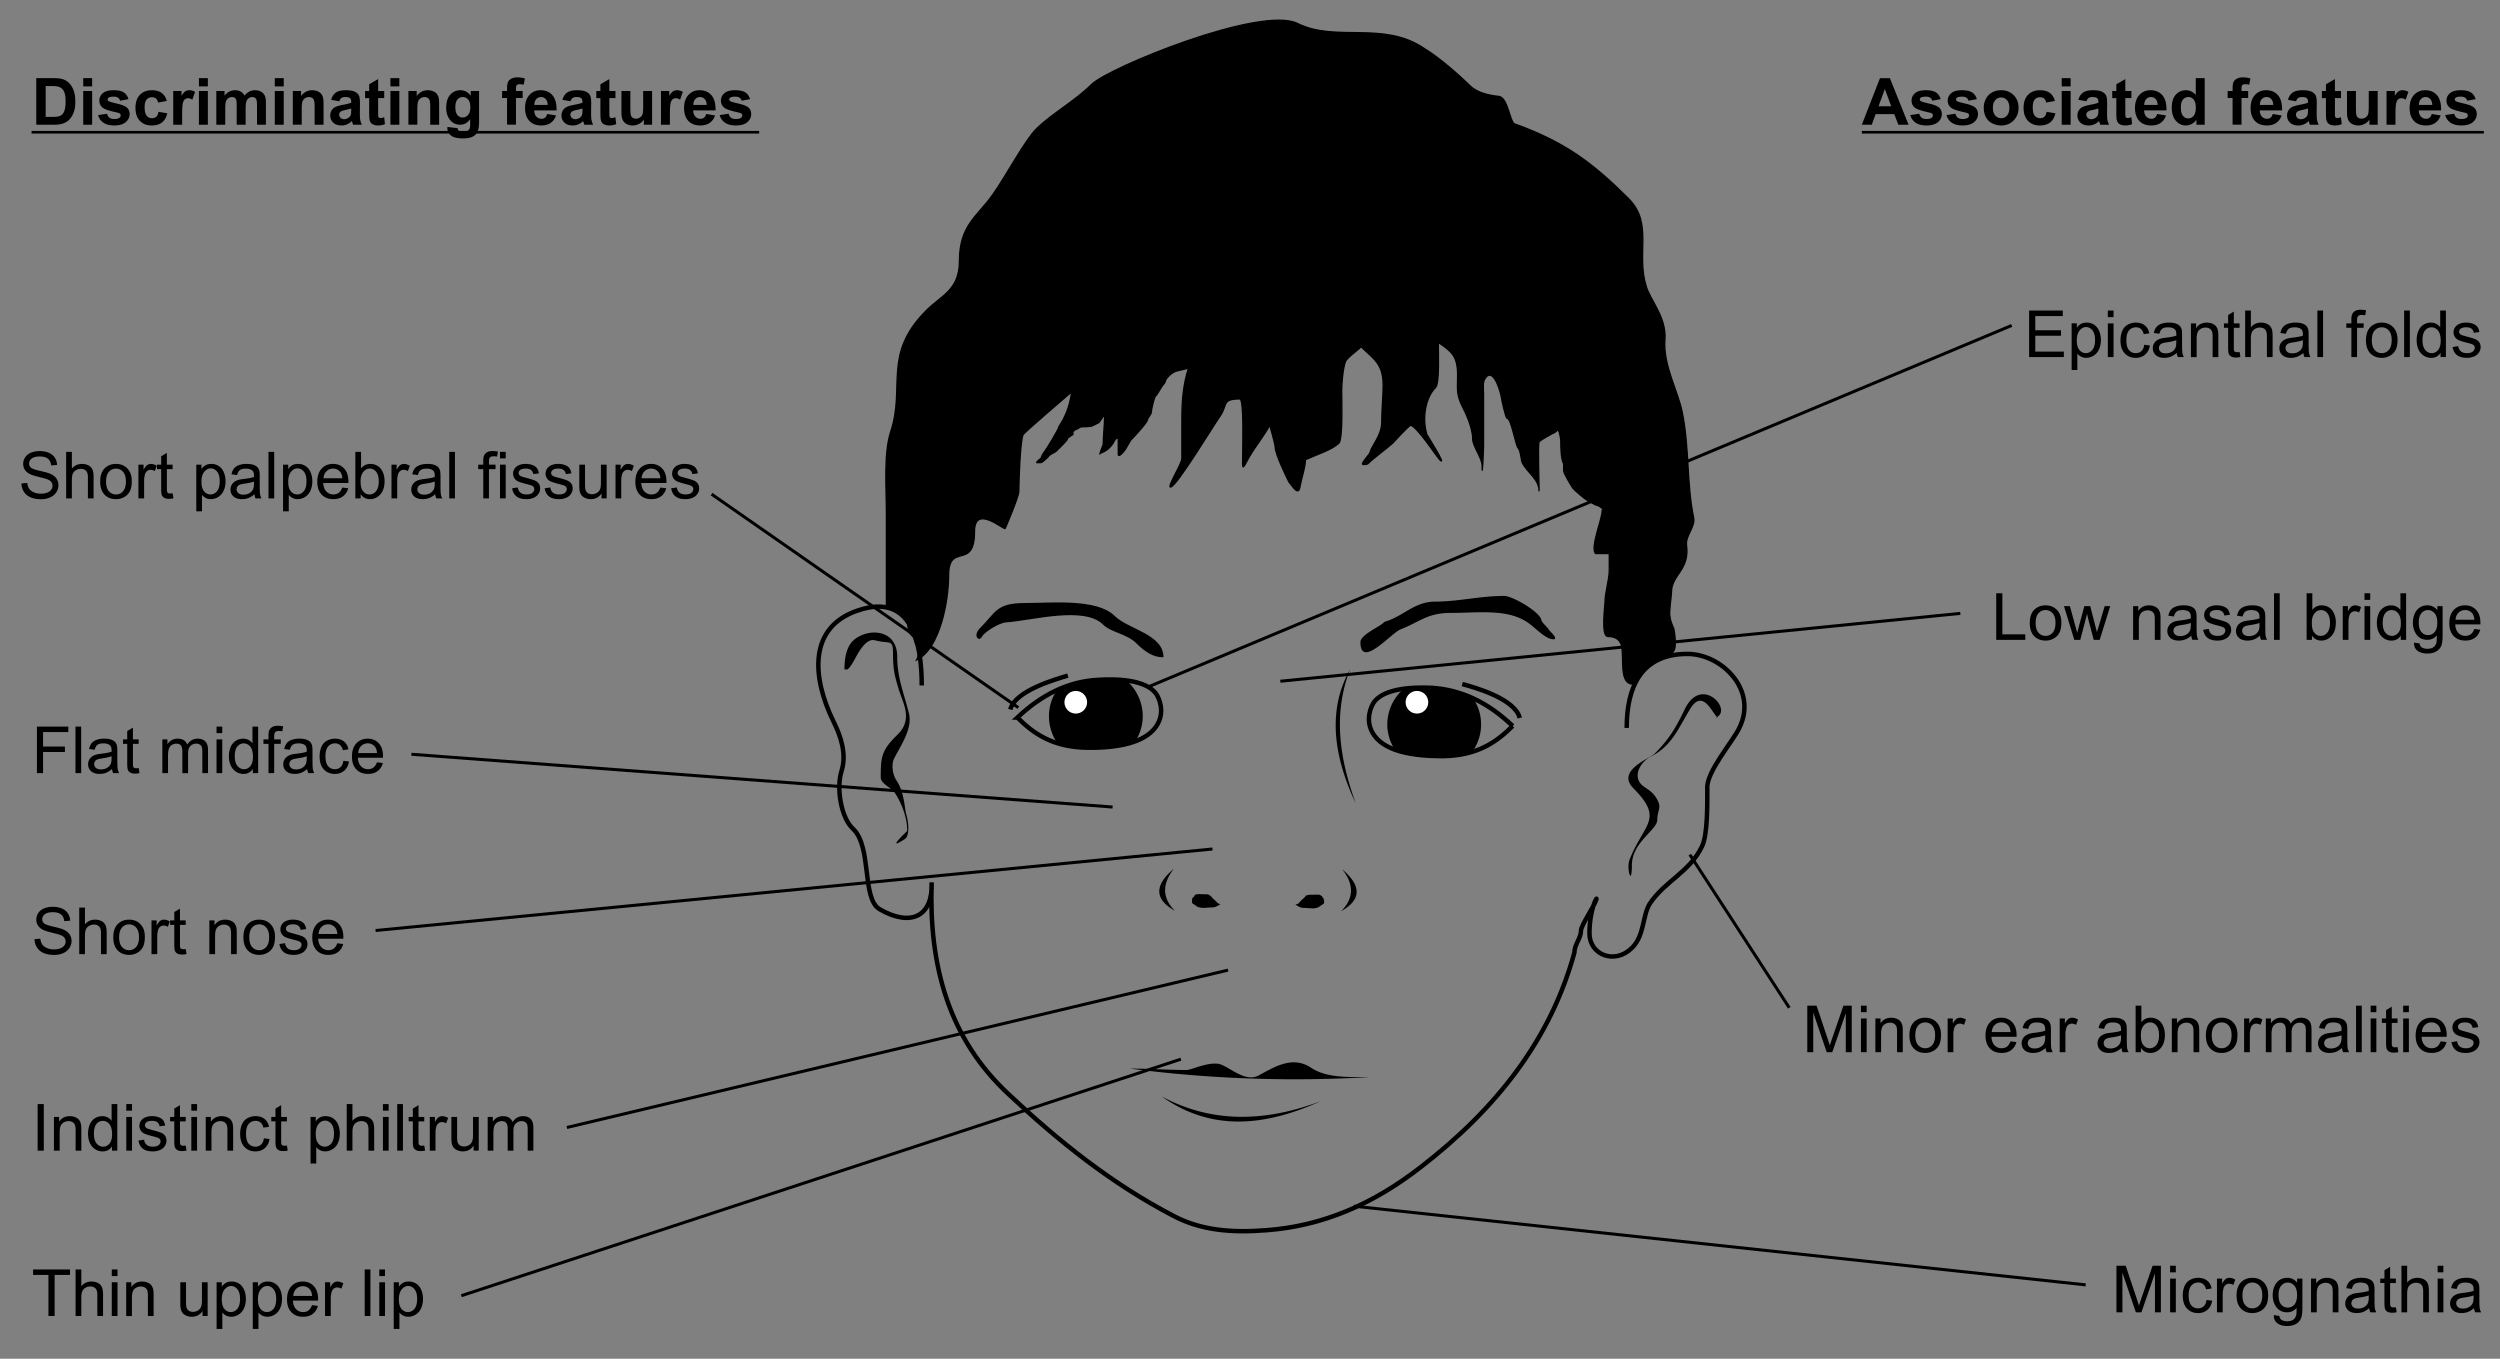 <svg version="1.1" xmlns="http://www.w3.org/2000/svg" x="0" y="0" width="411.023" height="223.391" viewBox="-42.52 -40.211 411.023 223.391" xml:space="preserve"><rect x="-42.52" y="-40.211" width="411.023" height="223.391" fill="#808080" stroke="none"/><path d="M220.896 43.744c0 1.395-2.015 6.12-1.086 7.05h2.248v2.713c0 1.628-.698 3.642-.698 5.269 0 .62-.698 5.655.466 5.655 1.163 0 2.015.466 2.248 1.55.464 1.859-.466 6.276 1.857 6.276 0-.853 1.55-2.17 2.248-2.867.93-.93 2.944-1.55 3.873-2.015.855-.466.855-1.163.855-2.092 0-.621-.155-2.248-.389-2.48 0 0-.464-1.084-.464-1.55-.231-.698.233-3.408.233-4.105 0-2.867 3.021-3.642 2.479-7.671-.234-1.627 1.473-3.022 1.162-4.571-1.162-5.657-.696-11.545-1.859-17.278-.697-3.563-3.177-7.747-2.866-12.008.31-3.487-2.325-6.432-3.024-8.6-1.782-5.5 1.164-10.459-2.941-14.565-5.888-5.888-10.462-9.297-18.596-12.241-.931 0-1.163-4.337-2.712-4.571-1.631-.155-3.645-.62-4.805-1.783-1.549-1.55-4.958-4.572-7.515-6.121-6.74-4.571-14.487-.93-20.841-4.105-6.12-2.944-30.989 7.282-33.778 9.994-2.712 2.713-6.506 4.804-9.065 7.282-2.014 2.014-4.958 7.671-7.205 10.845-2.559 3.642-5.5 5.037-5.5 10.925 0 4.803-2.945 5.655-5.424 8.134-7.283 7.282-3.409 12.55-5.888 19.99-1.161 3.641-.696 9.063-.696 13.403v15.185c.696 0 1.781.931 2.012 1.165.234.231.93.93 1.395 1.394 0 0 .234 1.318.234 1.55 0 .466.929.93.929 1.395.233 1.317 1.317 1.55.387 3.409 3.874-1.86 5.269-9.762 5.269-13.869 0-5.657 4.263-.697 4.263-7.282 0-4.494 4.801-.234 5.036-.466 0 0 2.246-5.191 2.246-6.121 0-1.55.234-8.366.699-9.295 0-.233 7.98-7.052 7.98-7.052-.234 1.859-.698 3.178-1.396 4.573l-.696 1.163c0 .387-2.249 4.027-2.479 4.262-.234.231-.466.929-.466.929s-.699.466-.699.698h.699c.231 0 1.162-.93 1.162-.93.234-.466 1.085-.698 1.319-.931.233-.231 1.857-1.781 1.857-2.013 0-.233.854-.697.854-.697.233-.233-.154-.233.233-.697l1.165-.62c.464 0 1.782 0 2.014-.233l.929-.466c.232-.233.697-1.163.93-1.163 0 1.629-.234 3.408-.234 4.803 0 0-.466 1.085-.466 1.319-.231.466 0 0 .234 0 1.162-.465 1.782-1.319 2.247-2.249l.465-.231v2.71c0 .699.929-.464.929-.464.234-.233.93-1.55 1.085-1.782.234-.234 2.79-2.943 2.79-3.409 0-.233.62-.93.62-1.163 0-.464.465-2.479.699-2.712.462-.464.927-1.55 1.392-2.015.234-.233.234-.697.466-.93.388-.464.854-.93 1.55-1.163 0 0 1.859-.466 2.014-.466-.851 2.558-1.085 5.269-1.085 8.213v6.584c0 .93-2.479 4.727-1.86 4.727.93 0 7.053-10.148 8.213-11.775 1.164-1.783.234-2.712 3.179-2.712.697 0 .466 7.903.466 9.063 0 2.48-.234 2.945 1.082.466.93-1.626 2.713-3.874 3.334-5.19 0-.233.929 3.175.929 3.563 0 1.162 1.783 4.803 2.247 5.732.699.853 1.629 2.48 1.858.62.234-1.318.855-2.944.855-4.262 2.092-.93 4.339-1.628 5.501-2.711.697-.699.465-7.283.465-8.678 0-1.085.232-3.797.619-4.726.231-.698 2.557-2.249 2.557-2.48 2.015 2.015 3.644 2.712 3.644 6.353 0 1.783-.234 4.029-.234 6.121 0 2.015-1.627 3.873-1.859 4.726 0 .464-1.318 1.627-1.318 2.092 0 .233.854 0 .854 0 .93-.93 3.179-2.558 4.108-3.409 0 0 2.712-2.942 2.945-2.942.929 0 4.334 5.19 4.8 5.655 1.319 1.318-2.092-4.105-2.092-4.105-.854-2.714-.234-6.121 1.395-7.749.697-.62.466-5.888.466-7.438 2.246 1.55 3.175 2.25 3.175 5.424 0 2.014-.231 2.944.62 4.803.698 1.318 1.86 3.796 1.86 5.655 0 1.163 1.549 3.178 1.549 4.338 0 2.713.234-2.324.234-3.022v-8.827c0-.93-.234-2.014.464-2.713 1.396-1.395 2.479 3.178 2.479 3.409 0 .233.697 3.409.928 3.409.698 0 1.395 4.571 1.859 4.957.388.466.388 1.627.62 2.325.93 1.783 2.788 2.712 2.788 4.727 0-.93-.231-7.903 0-8.136.156-.233 1.785-1.161 2.251-1.395.231 0 .696-.465.696-.465.388-.465.619 1.628.619 1.628 0 1.085 0 2.945.465 3.874v1.085c0 .466 1.164 2.325 1.395 2.712.234.466 2.25 2.093 2.713 2.325l1.163.621c.37-.001 1.532.698 1.069.929"/><path fill="none" stroke="#000" stroke-width=".216" d="M220.896 43.744c0 1.395-2.015 6.12-1.086 7.05h2.248v2.713c0 1.628-.698 3.642-.698 5.269 0 .62-.698 5.655.466 5.655 1.163 0 2.015.466 2.248 1.55.464 1.859-.466 6.276 1.857 6.276 0-.853 1.55-2.17 2.248-2.867.93-.93 2.944-1.55 3.873-2.015.855-.466.855-1.163.855-2.092 0-.621-.155-2.248-.389-2.48 0 0-.464-1.084-.464-1.55-.231-.698.233-3.408.233-4.105 0-2.867 3.021-3.642 2.479-7.671-.234-1.627 1.473-3.022 1.162-4.571-1.162-5.657-.696-11.545-1.859-17.278-.697-3.563-3.177-7.747-2.866-12.008.31-3.487-2.325-6.432-3.024-8.6-1.782-5.5 1.164-10.459-2.941-14.565-5.888-5.888-10.462-9.297-18.596-12.241-.931 0-1.163-4.337-2.712-4.571-1.631-.155-3.645-.62-4.805-1.783-1.549-1.55-4.958-4.572-7.515-6.121-6.74-4.571-14.487-.93-20.841-4.105-6.12-2.944-30.989 7.282-33.778 9.994-2.712 2.713-6.506 4.804-9.065 7.282-2.014 2.014-4.958 7.671-7.205 10.845-2.559 3.642-5.5 5.037-5.5 10.925 0 4.803-2.945 5.655-5.424 8.134-7.283 7.282-3.409 12.55-5.888 19.99-1.161 3.641-.696 9.063-.696 13.403v15.185c.696 0 1.781.931 2.012 1.165.234.231.93.93 1.395 1.394 0 0 .234 1.318.234 1.55 0 .466.929.93.929 1.395.233 1.317 1.317 1.55.387 3.409 3.874-1.86 5.269-9.762 5.269-13.869 0-5.657 4.263-.697 4.263-7.282 0-4.494 4.801-.234 5.036-.466 0 0 2.246-5.191 2.246-6.121 0-1.55.234-8.366.699-9.295 0-.233 7.98-7.052 7.98-7.052-.234 1.859-.698 3.178-1.396 4.573l-.696 1.163c0 .387-2.249 4.027-2.479 4.262-.234.231-.466.929-.466.929s-.699.466-.699.698h.699c.231 0 1.162-.93 1.162-.93.234-.466 1.085-.698 1.319-.931.233-.231 1.857-1.781 1.857-2.013 0-.233.854-.697.854-.697.233-.233-.154-.233.233-.697l1.165-.62c.464 0 1.782 0 2.014-.233l.929-.466c.232-.233.697-1.163.93-1.163 0 1.629-.234 3.408-.234 4.803 0 0-.466 1.085-.466 1.319-.231.466 0 0 .234 0 1.162-.465 1.782-1.319 2.247-2.249l.465-.231v2.71c0 .699.929-.464.929-.464.234-.233.93-1.55 1.085-1.782.234-.234 2.79-2.943 2.79-3.409 0-.233.62-.93.62-1.163 0-.464.465-2.479.699-2.712.462-.464.927-1.55 1.392-2.015.234-.233.234-.697.466-.93.388-.464.854-.93 1.55-1.163 0 0 1.859-.466 2.014-.466-.851 2.558-1.085 5.269-1.085 8.213v6.584c0 .93-2.479 4.727-1.86 4.727.93 0 7.053-10.148 8.213-11.775 1.164-1.783.234-2.712 3.179-2.712.697 0 .466 7.903.466 9.063 0 2.48-.234 2.945 1.082.466.93-1.626 2.713-3.874 3.334-5.19 0-.233.929 3.175.929 3.563 0 1.162 1.783 4.803 2.247 5.732.699.853 1.629 2.48 1.858.62.234-1.318.855-2.944.855-4.262 2.092-.93 4.339-1.628 5.501-2.711.697-.699.465-7.283.465-8.678 0-1.085.232-3.797.619-4.726.231-.698 2.557-2.249 2.557-2.48 2.015 2.015 3.644 2.712 3.644 6.353 0 1.783-.234 4.029-.234 6.121 0 2.015-1.627 3.873-1.859 4.726 0 .464-1.318 1.627-1.318 2.092 0 .233.854 0 .854 0 .93-.93 3.179-2.558 4.108-3.409 0 0 2.712-2.942 2.945-2.942.929 0 4.334 5.19 4.8 5.655 1.319 1.318-2.092-4.105-2.092-4.105-.854-2.714-.234-6.121 1.395-7.749.697-.62.466-5.888.466-7.438 2.246 1.55 3.175 2.25 3.175 5.424 0 2.014-.231 2.944.62 4.803.698 1.318 1.86 3.796 1.86 5.655 0 1.163 1.549 3.178 1.549 4.338 0 2.713.234-2.324.234-3.022v-8.827c0-.93-.234-2.014.464-2.713 1.396-1.395 2.479 3.178 2.479 3.409 0 .233.697 3.409.928 3.409.698 0 1.395 4.571 1.859 4.957.388.466.388 1.627.62 2.325.93 1.783 2.788 2.712 2.788 4.727 0-.93-.231-7.903 0-8.136.156-.233 1.785-1.161 2.251-1.395.231 0 .696-.465.696-.465.388-.465.619 1.628.619 1.628 0 1.085 0 2.945.465 3.874v1.085c0 .466 1.164 2.325 1.395 2.712.234.466 2.25 2.093 2.713 2.325l1.163.621c.37-.001 1.532.698 1.069.929z"/><path d="M148.766 67.839c0-3.797-5.813-4.573-8.058-6.819-2.945-2.866-10.382-2.091-14.644-2.091-4.804 0-4.804 1.472-7.438 4.105-1.317 1.318-.155 2.403.31 1.395.388-.698 2.868-2.325 4.109-2.325 4.185-.31 12.703-2.712 15.804.387 1.318 1.317 3.954 1.473 5.578 3.176 1.24 1.242 2.711 2.249 4.339 2.172z"/><path fill="none" stroke="#000" stroke-width=".737" d="M123.586 76.439c.775-3.099 7.438-4.958 9.453-5.578M124.749 77.755c3.95-3.719 8.365-5.965 13.324-6.196 5.189-.311 8.909.62 9.838 2.942.854 1.939.464 3.644-.464 4.883-1.861 2.479-6.042 3.408-11.233 3.333-5.733-.08-8.908-2.406-11.465-4.962z"/><path d="M142.644 71.635c1.629 1.395 2.714 3.562 2.714 5.887 0 1.549-.465 2.943-1.239 4.183-2.092.775-4.804 1.008-7.903 1.008-1.859 0-3.486-.311-4.88-.697a7.91 7.91 0 0 1-1.395-4.494c0-1.55.466-3.024 1.317-4.262 2.17-1.008 4.418-1.551 6.818-1.704 1.703-.077 3.175-.077 4.568.079z"/><path fill="none" stroke="#000" stroke-width=".737" d="M207.337 77.832c-.773-3.178-7.438-5.037-9.451-5.577M206.175 79.149c-3.951-3.797-8.364-5.966-13.324-6.275-5.193-.234-8.909.697-9.84 3.021-.854 1.938-.464 3.643.465 4.881 1.858 2.48 6.041 3.334 11.234 3.334 5.732-.078 8.908-2.403 11.465-4.961z"/><path d="M188.278 73.029a7.728 7.728 0 0 0-2.713 5.887c0 1.473.465 2.944 1.24 4.107 2.092.775 4.804 1.085 7.902 1.085 1.856-.077 3.486-.311 4.881-.776.854-1.238 1.396-2.788 1.396-4.416 0-1.629-.465-3.099-1.32-4.263-2.169-1.008-4.417-1.626-6.815-1.781a29.083 29.083 0 0 0-4.571.157zM180.376 91.856c-2.635-7.282-3.799-14.644-.93-22.003-3.332 5.887-3.254 13.171.93 22.003zM210.901 61.795c.311.621 1.007 1.084 1.237 1.55.077.155 1.705 1.55.698 1.55-1.164 0-2.868-1.783-3.797-2.479-3.408-2.634-8.213-1.859-13.016-1.859-3.873 0-5.113 1.471-8.289 2.712-1.549.62-6.586 6.586-6.586 2.092 0-1.24 3.177-2.48 3.951-3.333 3.177-.93 4.881-3.33 8.367-3.33 3.797 0 7.281-.93 11.309-.93 1.401-.002 6.048 2.71 6.126 4.027zM150.626 109.519c-2.093-2.093-2.093-4.417-.155-6.896-3.254 2.713-3.178 5.037.155 6.896zM158.141 108.434c-.078 0-.464-.154-.464-.154-.155-.232-.545-.543-.775-.775-.079-.076-.311-.311-.311-.387-.076-.077 0-.077-.155-.077-.076 0-.155-.076-.231-.156 0-.077-.855-.077-1.009-.077-.311 0-1.162-.077-1.241.155-.076.077-.155.077-.155.233 0 .077-.311.155-.311.311 0 .232-.077.543 0 .774l.464.31s.234.155.311.234c.079.076.699.232.93.232.464 0 1.084-.077 1.55-.077.622-.003 1.009-.312 1.397-.546zM177.974 109.598c2.095-2.094 2.17-4.417.155-6.897 3.255 2.712 3.176 5.037-.155 6.897M170.46 108.514c.076 0 .464-.155.464-.155.233-.234.543-.62.775-.775l.387-.388c.078-.076-.076-.155.078-.155.076 0 .155 0 .232-.076.079-.078.854-.078 1.084-.078.31 0 1.086-.076 1.165.155.076.078.232 0 .232.232 0 .077.234.155.234.311s.153.466 0 .775l-.466.31s-.234.155-.31.232c-.077.078-.698.234-.854.234-.543 0-1.162-.078-1.627-.078-.621-.003-1.008-.313-1.394-.544zM182.701 136.869c-3.719 0-7.128.155-9.688-1.549-3.176-2.094-6.275.076-8.675 1.318-2.249 1.163-4.883-1.629-6.508-1.938-1.859-.311-4.494 1.008-5.269 1.008-2.945 0-5.811-.232-9.297-.232a209.696 209.696 0 0 0 39.437 1.393zM174.642 140.82c-9.606 3.641-18.283 3.485-26.185-.776 8.057 5.733 16.811 5.037 26.185.776z"/><path fill="none" stroke="#000" stroke-width=".737" d="M109.023 72.489c0-6.742-1.55-15.419-10.537-12.32-8.058 2.712-7.594 10.846-3.952 18.286 1.162 2.322 2.17 5.267 1.317 8.054-.93 2.868-.076 7.749 1.859 9.531 3.179 2.944 1.395 11.544 4.416 13.248 5.268 3.023 8.756 1.008 8.522-4.417-.465 13.636 2.789 25.644 12.628 34.787 8.212 7.747 17.046 14.798 27.194 20.065 4.416 2.323 9.374 2.788 15.263 2.323 9.139-.697 17.354-4.183 25.331-10.379 12.552-9.686 21.384-21.074 25.257-35.253 0-1.317 1.085-2.401 1.085-3.563 0-1.009 2.169-3.952 2.559-5.269.076-.388-1.164 1.783-1.164 5.657 0 3.563 4.185 5.19 6.973 2.401 2.092-2.013 1.704-5.267 2.944-7.281 2.557-3.797 6.586-5.191 8.601-9.45.928-1.938.854-7.051.854-9.453-.234-2.711 4.262-7.825 5.267-9.993 3.099-6.276-2.945-12.164-8.521-12.164-7.673 0-9.997 5.501-9.997 12.164"/><path d="M106.619 96.426s-3.72 3.488-.387 1.318c.93-.619.542-3.177.232-4.107-.232-.853-.311-3.487-1.471-5.345-1.085-1.55-.775-3.333-.544-3.719.93-1.938 3.1-4.883 2.48-7.438-.775-3.252-1.937-5.811-1.937-9.374 0-4.338-4.338-4.804-6.895-2.945-1.475 1.084-1.784 3.178-1.784 5.113.311-.466.234.853 1.629-1.628.62-1.163 1.859-3.564 3.332-3.254 2.557.697 3.021-.311 3.021 2.248 0 2.712.311 3.718 1.009 6.044.775 2.321 2.169 4.726-.155 7.125-2.713 2.634-2.869 3.644-2.869 7.126 0 1.086 1.784 1.704 2.325 2.558 1.084 1.63 2.092 4.187 2.014 6.278M239.954 77.755h-.389c2.944-1.084-2.246-7.049-5.036-1.474-1.55 3.179-2.557 4.959-5.035 7.438-.775.775-6.431 2.787-3.408 5.732 5.035 5.113 1.626 5.733-.698 11.699-.543 1.395.388 4.572.388.93 0-3.873 4.183-5.811 4.183-7.516 0-1.783.931-1.938-.309-3.797-.699-1.009-1.549-1.318-2.25-1.938-1.55-1.549-.154-3.796 1.475-4.649 3.409-1.703 4.416-4.416 6.431-7.745 2.246-3.871 3.95 1.32 4.648 1.32zM-36.556-27.361h2.825c.637 0 1.123.05 1.457.146.45.131.833.366 1.156.704.319.341.562.754.73 1.241.167.49.249 1.093.249 1.81 0 .63-.077 1.173-.233 1.628-.193.558-.466 1.008-.82 1.354-.268.261-.629.466-1.087.61-.338.108-.797.161-1.367.161h-2.91v-7.654zm1.545 1.294v5.07h1.156c.432 0 .743-.027.934-.074.251-.064.46-.169.624-.319.165-.15.301-.396.405-.739.104-.343.157-.81.157-1.4 0-.593-.052-1.047-.157-1.363-.104-.317-.251-.563-.439-.741a1.485 1.485 0 0 0-.715-.36c-.216-.048-.638-.073-1.269-.073h-.696zM-28.839-26.004v-1.357h1.467v1.357h-1.467zm0 6.296v-5.544h1.467v5.544h-1.467zM-26.385-21.291l1.471-.223c.064.284.19.501.383.649.191.148.459.222.801.222.382 0 .665-.07.856-.208a.468.468 0 0 0 .193-.391.398.398 0 0 0-.103-.278c-.075-.069-.238-.133-.493-.191-1.184-.261-1.933-.499-2.25-.716-.44-.298-.659-.714-.659-1.247 0-.48.19-.884.569-1.213.379-.327.968-.491 1.765-.491.759 0 1.322.124 1.692.37.369.247.622.614.76 1.098l-1.381.256a.853.853 0 0 0-.337-.495c-.165-.115-.401-.173-.705-.173-.388 0-.664.053-.83.162a.346.346 0 0 0-.17.298.32.32 0 0 0 .146.265c.134.097.592.234 1.372.413.781.178 1.324.394 1.635.651.307.261.459.625.459 1.09 0 .508-.212.946-.637 1.311-.424.365-1.055.547-1.887.547-.753 0-1.352-.153-1.791-.459a2.12 2.12 0 0 1-.859-1.247zM-15.09-23.614l-1.447.261c-.048-.289-.159-.506-.331-.651s-.396-.219-.672-.219c-.365 0-.657.127-.875.378-.217.252-.326.675-.326 1.266 0 .659.11 1.123.331 1.395.221.273.518.408.89.408.28 0 .507-.078.687-.236.177-.159.301-.432.375-.817l1.44.246c-.149.661-.439 1.162-.861 1.499-.424.336-.993.504-1.708.504-.812 0-1.457-.256-1.939-.767-.484-.512-.723-1.22-.723-2.125 0-.915.239-1.628.725-2.139.482-.509 1.139-.764 1.963-.764.676 0 1.212.146 1.611.437.4.286.687.729.86 1.324zM-12.573-19.708h-1.466v-5.544h1.362v.789c.233-.373.441-.617.628-.736s.398-.178.635-.178c.336 0 .656.092.966.276l-.455 1.278c-.248-.159-.477-.239-.689-.239a.808.808 0 0 0-.521.171c-.143.113-.256.318-.337.613-.08.296-.123.916-.123 1.859v1.711zM-9.816-26.004v-1.357h1.469v1.357h-1.469zm0 6.296v-5.544h1.469v5.544h-1.469zM-6.955-25.252h1.351v.756c.484-.588 1.06-.882 1.728-.882.355 0 .664.074.924.22s.474.367.642.662a2.55 2.55 0 0 1 .79-.662c.281-.147.583-.22.902-.22.407 0 .75.082 1.035.248.281.165.491.409.63.728.101.235.152.62.152 1.148v3.545H-.267v-3.168c0-.549-.051-.906-.152-1.063-.136-.209-.344-.313-.627-.313a1.01 1.01 0 0 0-.581.187c-.181.126-.312.31-.391.549-.08.243-.119.624-.119 1.146v2.663h-1.469v-3.037c0-.54-.025-.888-.076-1.044a.672.672 0 0 0-.244-.351c-.109-.076-.258-.114-.446-.114-.226 0-.429.061-.609.182a.997.997 0 0 0-.389.526c-.076.23-.118.611-.118 1.143v2.694h-1.467v-5.543zM2.66-26.004v-1.357h1.469v1.357H2.66zm0 6.296v-5.544h1.469v5.544H2.66zM10.675-19.708H9.208v-2.828c0-.598-.031-.986-.095-1.163a.815.815 0 0 0-.306-.41.884.884 0 0 0-.509-.146c-.254 0-.482.069-.684.209a1.07 1.07 0 0 0-.415.553c-.074.23-.112.654-.112 1.273v2.511H5.622v-5.543h1.362v.814c.484-.625 1.093-.938 1.826-.938.324 0 .62.058.888.174.271.118.47.266.607.446.138.182.234.387.288.616.053.23.079.559.079.986l.003 3.446zM13.258-23.561l-1.332-.239c.15-.538.408-.933.774-1.19.365-.257.909-.387 1.63-.387.651 0 1.141.078 1.461.233.32.154.545.352.675.59.131.238.195.676.195 1.313l-.015 1.712c0 .489.023.848.07 1.079.047.233.135.479.263.743H15.53a4.858 4.858 0 0 1-.141-.433c-.024-.086-.039-.144-.052-.173a2.655 2.655 0 0 1-.802.548 2.292 2.292 0 0 1-.915.181c-.571 0-1.021-.154-1.35-.464s-.493-.701-.493-1.174c0-.313.077-.593.226-.839.15-.244.359-.433.63-.563.269-.13.658-.245 1.167-.343.685-.13 1.161-.248 1.423-.359v-.147c0-.282-.069-.484-.209-.603-.139-.12-.402-.18-.788-.18-.261 0-.464.052-.611.154-.147.104-.266.282-.357.541zm1.963 1.19a9.522 9.522 0 0 1-.893.226c-.408.087-.673.173-.8.256-.19.135-.285.308-.285.517 0 .205.076.383.229.534a.806.806 0 0 0 .587.224c.264 0 .517-.086.754-.261a.904.904 0 0 0 .35-.486c.039-.126.057-.364.057-.714v-.296zM20.65-25.252v1.168h-1.002v2.234c0 .452.01.717.027.792a.33.33 0 0 0 .131.184c.067.05.15.074.246.074.136 0 .333-.047.592-.14l.125 1.138a2.91 2.91 0 0 1-1.158.218c-.264 0-.503-.043-.715-.132a1.043 1.043 0 0 1-.467-.343 1.376 1.376 0 0 1-.206-.571c-.031-.171-.047-.515-.047-1.033v-2.417h-.673v-1.172h.673v-1.102l1.475-.855v1.957h.999zM21.669-26.004v-1.357h1.466v1.357h-1.466zm0 6.296v-5.544h1.466v5.544h-1.466zM29.681-19.708h-1.466v-2.828c0-.598-.029-.986-.095-1.163a.805.805 0 0 0-.306-.41.88.88 0 0 0-.507-.146 1.18 1.18 0 0 0-.687.209 1.055 1.055 0 0 0-.415.553c-.074.23-.112.654-.112 1.273v2.511h-1.466v-5.543h1.362v.814c.486-.625 1.093-.938 1.827-.938.326 0 .62.058.889.174.268.118.471.266.606.446.138.182.234.387.287.616.054.23.079.559.079.986l.004 3.446zM31.034-19.343l1.675.204c.028.195.092.33.193.401.137.104.359.157.656.157.386 0 .67-.057.862-.173.13-.077.226-.2.292-.37.045-.123.068-.347.068-.673v-.808c-.438.597-.992.897-1.659.897-.745 0-1.335-.314-1.77-.945-.342-.497-.512-1.116-.512-1.859 0-.929.223-1.639.671-2.13a2.154 2.154 0 0 1 1.667-.736c.686 0 1.25.301 1.697.904v-.778h1.371v4.975c0 .655-.053 1.144-.161 1.468-.108.325-.258.577-.454.763a2.007 2.007 0 0 1-.781.433c-.325.104-.736.156-1.232.156-.942 0-1.605-.16-2-.482-.395-.323-.59-.729-.59-1.225.003-.051.004-.11.007-.179zm1.31-3.253c0 .588.114 1.019.342 1.293.228.273.507.41.843.41.359 0 .661-.141.906-.422.247-.28.372-.696.372-1.244 0-.574-.12-1.002-.355-1.278a1.13 1.13 0 0 0-.9-.417c-.349 0-.64.136-.867.409-.227.273-.341.689-.341 1.249zM40.029-25.252h.815v-.417c0-.466.05-.815.149-1.045.099-.229.284-.416.548-.561.267-.144.601-.218 1.009-.218.416 0 .826.064 1.228.188l-.199 1.022a2.88 2.88 0 0 0-.673-.083c-.212 0-.364.05-.458.149-.092.1-.136.289-.136.571v.393h1.097v1.155h-1.097v4.389h-1.469v-4.389h-.815v-1.154zM47.443-21.473l1.461.244c-.188.537-.484.944-.889 1.225-.405.281-.913.42-1.523.42-.962 0-1.678-.314-2.141-.944-.365-.504-.548-1.141-.548-1.911 0-.918.24-1.639.72-2.159.483-.52 1.087-.78 1.824-.78.822 0 1.475.273 1.95.816.477.544.705 1.378.687 2.503h-3.677c.012.435.13.773.355 1.015.228.241.508.362.848.362a.9.9 0 0 0 .579-.188c.155-.122.273-.324.354-.603zm.082-1.482c-.011-.426-.12-.749-.329-.969a1.015 1.015 0 0 0-.762-.331c-.32 0-.584.117-.793.348-.208.233-.312.549-.308.952h2.192zM51.274-23.561l-1.332-.239c.15-.538.408-.933.774-1.19.365-.257.908-.387 1.629-.387.654 0 1.144.078 1.464.233.32.154.543.352.675.59.129.238.197.676.197 1.313l-.019 1.712c0 .489.026.848.073 1.079.047.233.132.479.263.743h-1.45a4.795 4.795 0 0 1-.142-.433c-.026-.086-.041-.144-.052-.173a2.65 2.65 0 0 1-.804.548c-.284.123-.59.181-.912.181-.571 0-1.021-.154-1.35-.464-.331-.311-.494-.701-.494-1.174 0-.313.078-.593.226-.839.148-.244.358-.433.629-.563.27-.13.656-.245 1.165-.343.685-.13 1.163-.248 1.425-.359v-.147c0-.282-.071-.484-.208-.603-.139-.12-.402-.18-.791-.18-.26 0-.465.052-.608.154-.149.104-.267.282-.358.541zm1.964 1.19a9.688 9.688 0 0 1-.895.226c-.405.086-.673.173-.798.256-.191.135-.287.308-.287.517 0 .205.078.383.231.534a.803.803 0 0 0 .584.224c.265 0 .517-.086.757-.261a.916.916 0 0 0 .351-.486c.037-.126.057-.364.057-.714v-.296zM58.666-25.252v1.168h-1.004v2.234c0 .452.01.717.029.792a.325.325 0 0 0 .128.184c.07.05.15.074.249.074.136 0 .333-.047.591-.14l.126 1.138a2.92 2.92 0 0 1-1.158.218c-.267 0-.503-.043-.715-.132a1.043 1.043 0 0 1-.467-.343 1.335 1.335 0 0 1-.206-.571c-.032-.171-.047-.515-.047-1.033v-2.417h-.673v-1.172h.673v-1.102l1.471-.855v1.957h1.003zM63.333-19.708v-.83a2.12 2.12 0 0 1-.798.699 2.224 2.224 0 0 1-1.042.256 2.04 2.04 0 0 1-1.002-.244 1.437 1.437 0 0 1-.643-.69c-.131-.296-.197-.704-.197-1.227v-3.509h1.466v2.548c0 .78.026 1.256.081 1.433a.793.793 0 0 0 .292.417.91.91 0 0 0 .544.154c.251 0 .474-.069.673-.206a1.06 1.06 0 0 0 .408-.512c.074-.204.11-.701.11-1.497v-2.337h1.466v5.544h-1.358zM67.619-19.708H66.15v-5.544h1.365v.789c.233-.373.44-.617.628-.736.185-.119.396-.178.634-.178.333 0 .656.092.965.276l-.454 1.278c-.247-.159-.477-.239-.689-.239a.799.799 0 0 0-.521.171c-.143.113-.256.318-.337.613-.083.296-.123.916-.123 1.859l.001 1.711zM73.585-21.473l1.461.244c-.186.537-.484.944-.89 1.225-.406.281-.914.42-1.521.42-.964 0-1.68-.314-2.143-.944-.365-.504-.546-1.141-.546-1.911 0-.918.238-1.639.721-2.159.48-.52 1.088-.78 1.821-.78.825 0 1.475.273 1.95.816.478.544.705 1.378.686 2.503h-3.675c.011.435.128.773.355 1.015.226.241.506.362.846.362a.896.896 0 0 0 .578-.188c.159-.122.277-.324.357-.603zm.085-1.482c-.012-.426-.122-.749-.332-.969a1.008 1.008 0 0 0-.763-.331c-.32 0-.584.117-.793.348-.209.233-.312.549-.308.952h2.196zM75.804-21.291l1.473-.223c.062.284.19.501.383.649.189.148.46.222.802.222.378 0 .665-.07.856-.208a.466.466 0 0 0 .19-.391.386.386 0 0 0-.104-.278c-.073-.069-.234-.133-.49-.191-1.184-.261-1.933-.499-2.251-.716-.438-.298-.655-.714-.655-1.247 0-.48.187-.884.569-1.213.378-.327.966-.491 1.765-.491.759 0 1.321.124 1.692.37.369.247.624.614.761 1.098l-1.381.256a.867.867 0 0 0-.337-.495c-.165-.115-.401-.173-.707-.173-.387 0-.661.053-.83.162a.35.35 0 0 0-.167.298c0 .104.049.193.147.265.13.097.588.234 1.371.413.783.178 1.327.394 1.636.651.307.261.46.625.46 1.09 0 .508-.212.946-.637 1.311-.427.365-1.055.547-1.887.547-.753 0-1.353-.153-1.792-.459a2.103 2.103 0 0 1-.867-1.247z"/><path fill="none" stroke="#000" stroke-width=".432" d="M-37.328-18.469H82.293"/><path d="M271.263-19.708h-1.681l-.669-1.738h-3.063l-.63 1.738h-1.638l2.979-7.651h1.634l3.068 7.651zm-2.845-3.029l-1.054-2.84-1.034 2.84h2.088zM271.555-21.291l1.473-.223c.063.284.189.501.383.649.189.148.458.222.802.222.38 0 .665-.07.856-.208a.463.463 0 0 0 .19-.391.378.378 0 0 0-.104-.278c-.072-.069-.233-.133-.491-.191-1.183-.261-1.935-.499-2.251-.716-.438-.298-.654-.714-.654-1.247 0-.48.188-.884.568-1.213.38-.327.966-.491 1.765-.491.757 0 1.319.124 1.689.37.369.247.622.614.762 1.098l-1.384.256a.843.843 0 0 0-.336-.495c-.165-.115-.401-.173-.707-.173-.387 0-.663.053-.831.162a.35.35 0 0 0-.166.298.32.32 0 0 0 .146.265c.13.097.588.234 1.37.413.781.178 1.327.394 1.638.651.306.261.459.625.459 1.09 0 .508-.213.946-.64 1.311-.425.365-1.053.547-1.885.547-.756 0-1.353-.153-1.792-.459a2.113 2.113 0 0 1-.86-1.247zM277.502-21.291l1.473-.223c.063.284.19.501.381.649.191.148.46.222.805.222.379 0 .664-.07.854-.208a.464.464 0 0 0 .194-.391.38.38 0 0 0-.106-.278c-.072-.069-.233-.133-.49-.191-1.183-.261-1.935-.499-2.252-.716-.438-.298-.657-.714-.657-1.247 0-.48.19-.884.571-1.213.38-.327.966-.491 1.765-.491.757 0 1.32.124 1.689.37.369.247.622.614.762 1.098l-1.384.256a.839.839 0 0 0-.336-.495c-.165-.115-.401-.173-.707-.173-.387 0-.663.053-.831.162a.35.35 0 0 0-.166.298c0 .104.049.193.146.265.13.097.589.234 1.371.413s1.326.394 1.637.651c.306.261.459.625.459 1.09 0 .508-.215.946-.64 1.311-.424.365-1.053.547-1.885.547-.755 0-1.352-.153-1.792-.459a2.124 2.124 0 0 1-.861-1.247zM283.626-22.558c0-.487.121-.958.361-1.416.24-.456.58-.803 1.021-1.044.438-.24.931-.36 1.475-.36.839 0 1.526.273 2.062.816.535.544.802 1.232.802 2.065 0 .839-.271 1.533-.809 2.086-.544.552-1.223.827-2.045.827-.509 0-.994-.114-1.454-.343a2.367 2.367 0 0 1-1.052-1.009c-.24-.445-.361-.986-.361-1.622zm1.504.077c0 .551.131.972.392 1.264.261.292.582.439.964.439.384 0 .704-.146.962-.439.26-.291.389-.717.389-1.272 0-.543-.129-.959-.389-1.254a1.236 1.236 0 0 0-.962-.439 1.24 1.24 0 0 0-.964.439c-.262.292-.392.713-.392 1.262zM295.331-23.614l-1.446.261c-.048-.289-.158-.506-.332-.651-.175-.146-.396-.219-.669-.219-.366 0-.659.127-.875.378-.218.252-.327.675-.327 1.266 0 .659.11 1.123.332 1.395.221.273.517.408.891.408.28 0 .506-.078.683-.236.181-.158.303-.432.378-.817l1.441.246c-.149.661-.438 1.162-.861 1.499-.423.336-.993.504-1.706.504-.812 0-1.458-.256-1.94-.767-.481-.512-.724-1.22-.724-2.125 0-.915.242-1.628.727-2.139.485-.509 1.138-.764 1.963-.764.675 0 1.214.146 1.613.437.393.289.678.729.852 1.324zM296.443-26.004v-1.357h1.467v1.357h-1.467zm0 6.296v-5.544h1.467v5.544h-1.467zM300.51-23.561l-1.331-.239c.148-.538.407-.933.772-1.19.368-.257.908-.387 1.63-.387.654 0 1.141.078 1.461.233.321.154.546.352.676.59.132.238.196.676.196 1.313l-.016 1.712c0 .489.023.848.07 1.079.048.233.135.479.265.743h-1.452a4.858 4.858 0 0 1-.141-.433c-.024-.086-.039-.144-.052-.173-.249.243-.52.427-.802.548a2.296 2.296 0 0 1-.915.181c-.569 0-1.018-.154-1.349-.464-.328-.311-.491-.701-.491-1.174 0-.313.074-.593.224-.839.15-.244.359-.433.63-.563.27-.13.658-.245 1.166-.343.687-.13 1.161-.248 1.424-.359v-.147c0-.282-.071-.484-.21-.603-.139-.12-.402-.18-.788-.18-.261 0-.464.052-.611.154-.147.104-.265.282-.356.541zm1.964 1.19a9.479 9.479 0 0 1-.894.226c-.407.086-.674.173-.801.256-.189.135-.285.308-.285.517 0 .205.075.383.229.534a.805.805 0 0 0 .588.224c.264 0 .517-.086.753-.261a.896.896 0 0 0 .351-.486c.038-.126.059-.364.059-.714v-.296zM307.903-25.252v1.168h-1.002v2.234c0 .452.01.717.025.792a.325.325 0 0 0 .131.184c.068.05.15.074.247.074.135 0 .334-.047.591-.14l.125 1.138c-.34.146-.727.218-1.159.218-.265 0-.504-.043-.716-.132a1.04 1.04 0 0 1-.466-.343c-.101-.141-.168-.332-.206-.571-.029-.171-.047-.515-.047-1.033v-2.417h-.674v-1.172h.674v-1.102l1.475-.855v1.957h1.002zM312.132-21.473l1.462.244c-.188.537-.485.944-.891 1.225-.405.281-.913.42-1.524.42-.962 0-1.677-.314-2.14-.944-.366-.504-.549-1.141-.549-1.911 0-.918.24-1.639.722-2.159.482-.52 1.087-.78 1.822-.78.825 0 1.476.273 1.95.816.479.544.705 1.378.687 2.503h-3.676c.012.435.129.773.354 1.015.228.241.508.362.848.362a.899.899 0 0 0 .579-.188c.157-.122.275-.324.356-.603zm.082-1.482c-.01-.426-.12-.749-.329-.969a1.015 1.015 0 0 0-.762-.331c-.32 0-.586.117-.793.348-.21.233-.313.549-.309.952h2.193zM319.952-19.708h-1.363v-.813c-.228.316-.492.552-.803.707s-.619.233-.933.233c-.637 0-1.181-.256-1.636-.771-.452-.512-.682-1.229-.682-2.148 0-.938.225-1.654.663-2.142.441-.49 1-.734 1.679-.734.616 0 1.156.257 1.607.772v-2.756h1.467v7.652h.001zm-3.916-2.893c0 .592.083 1.019.246 1.283.236.383.566.574.992.574.337 0 .625-.143.861-.431.234-.286.355-.717.355-1.287 0-.638-.118-1.097-.346-1.375a1.083 1.083 0 0 0-.882-.419c-.348 0-.64.137-.874.415-.236.276-.352.69-.352 1.24zM323.726-25.252h.814v-.417c0-.466.049-.815.146-1.045.1-.229.285-.416.548-.561.267-.144.603-.218 1.011-.218.417 0 .824.064 1.224.188l-.198 1.022a2.848 2.848 0 0 0-.673-.083c-.212 0-.363.05-.455.149s-.138.289-.138.571v.393h1.096v1.155h-1.096v4.389h-1.468v-4.389h-.813l.002-1.154zM331.14-21.473l1.463.244c-.187.537-.487.944-.892 1.225-.405.281-.911.42-1.523.42-.963 0-1.679-.314-2.142-.944-.365-.504-.546-1.141-.546-1.911 0-.918.238-1.639.721-2.159.48-.52 1.087-.78 1.821-.78.825 0 1.477.273 1.953.816.477.544.702 1.378.684 2.503h-3.675c.011.435.129.773.355 1.015.226.241.505.362.844.362.23 0 .425-.063.581-.188.156-.122.275-.324.356-.603zm.083-1.482c-.013-.426-.123-.749-.331-.969a1.01 1.01 0 0 0-.76-.331c-.324 0-.588.117-.797.348-.208.233-.312.549-.307.952h2.195zM334.971-23.561l-1.329-.239c.149-.538.406-.933.771-1.19.366-.257.907-.387 1.629-.387.655 0 1.142.078 1.463.233.321.154.544.352.676.59s.196.676.196 1.313l-.016 1.712c0 .489.022.848.07 1.079.047.233.134.479.263.743h-1.45a4.923 4.923 0 0 1-.14-.433c-.026-.086-.041-.144-.054-.173-.25.243-.519.427-.803.548a2.276 2.276 0 0 1-.913.181c-.571 0-1.02-.154-1.35-.464-.329-.311-.491-.701-.491-1.174 0-.313.073-.593.223-.839.15-.244.36-.433.63-.563.271-.13.659-.245 1.167-.343.686-.13 1.16-.248 1.424-.359v-.147c0-.282-.07-.484-.21-.603-.139-.118-.4-.18-.787-.18-.263 0-.465.052-.612.154-.148.104-.265.282-.357.541zm1.964 1.19a9.397 9.397 0 0 1-.894.226c-.406.086-.673.173-.8.256-.19.135-.286.308-.286.517a.73.73 0 0 0 .23.534.804.804 0 0 0 .587.224c.264 0 .517-.086.755-.261a.897.897 0 0 0 .349-.486c.038-.126.059-.364.059-.714v-.296zM342.365-25.252v1.168h-1.003v2.234c0 .452.01.717.025.792a.335.335 0 0 0 .131.184c.068.05.152.074.246.074.137 0 .335-.047.593-.14l.126 1.138a2.92 2.92 0 0 1-1.16.218c-.266 0-.503-.043-.715-.132a1.032 1.032 0 0 1-.467-.343 1.348 1.348 0 0 1-.207-.571c-.028-.171-.047-.515-.047-1.033v-2.417h-.673v-1.172h.673v-1.102l1.475-.855v1.957h1.003zM347.031-19.708v-.83c-.2.296-.467.53-.796.699a2.23 2.23 0 0 1-1.042.256 2.04 2.04 0 0 1-1.003-.244 1.454 1.454 0 0 1-.644-.69c-.133-.296-.199-.704-.199-1.227v-3.509h1.469v2.548c0 .78.025 1.256.08 1.433a.772.772 0 0 0 .295.417.91.91 0 0 0 .543.154c.25 0 .477-.069.674-.206.198-.137.337-.309.407-.512.074-.204.11-.701.11-1.497v-2.337h1.469v5.544h-1.363zM351.318-19.708h-1.468v-5.544h1.362v.789c.234-.373.444-.617.63-.736a1.15 1.15 0 0 1 .635-.178c.336 0 .655.092.965.276l-.454 1.278c-.245-.159-.477-.239-.688-.239a.807.807 0 0 0-.522.171c-.144.113-.255.318-.336.613-.08.296-.123.916-.123 1.859v1.711zM357.284-21.473l1.463.244c-.188.537-.487.944-.892 1.225-.403.281-.91.42-1.523.42-.963 0-1.678-.314-2.139-.944-.368-.504-.549-1.141-.549-1.911 0-.918.239-1.639.721-2.159.48-.52 1.087-.78 1.821-.78.825 0 1.477.273 1.952.816.478.544.704 1.378.684 2.503h-3.674c.011.435.13.773.354 1.015.228.241.508.362.845.362a.897.897 0 0 0 .581-.188c.158-.122.275-.324.356-.603zm.084-1.482c-.011-.426-.12-.749-.33-.969a1.006 1.006 0 0 0-.762-.331c-.32 0-.584.117-.793.348-.21.233-.313.549-.308.952h2.193zM359.503-21.291l1.475-.223c.063.284.189.501.381.649s.46.222.804.222c.38 0 .665-.07.854-.208a.463.463 0 0 0 .193-.391.39.39 0 0 0-.105-.278c-.073-.069-.236-.133-.491-.191-1.184-.261-1.935-.499-2.251-.716a1.426 1.426 0 0 1-.658-1.247c0-.48.19-.884.57-1.213.382-.327.966-.491 1.765-.491.758 0 1.32.124 1.69.37.37.247.622.614.763 1.098l-1.384.256a.852.852 0 0 0-.336-.495c-.166-.115-.4-.173-.706-.173-.387 0-.662.053-.829.162a.35.35 0 0 0-.169.298c0 .104.049.193.146.265.132.097.591.234 1.37.413.783.178 1.326.394 1.637.651.306.261.46.625.46 1.09 0 .508-.214.946-.639 1.311-.424.365-1.053.547-1.886.547-.756 0-1.354-.153-1.793-.459a2.124 2.124 0 0 1-.861-1.247z"/><path fill="none" stroke="#000" stroke-width=".432" d="M263.584-18.469H365.85"/><g><path d="M-39 39.272l.957-.083c.045.383.15.698.315.942.165.246.422.442.77.595.346.152.74.228 1.173.228.388 0 .727-.057 1.023-.173.296-.115.517-.273.661-.473.144-.2.216-.417.216-.653 0-.24-.069-.45-.208-.63-.14-.181-.369-.329-.689-.45-.206-.08-.66-.205-1.364-.375-.701-.168-1.196-.327-1.476-.478-.365-.19-.638-.43-.817-.713-.18-.285-.268-.6-.268-.952 0-.387.109-.748.329-1.083.221-.336.542-.592.96-.765a3.624 3.624 0 0 1 1.404-.261c.568 0 1.067.091 1.5.275.433.182.767.451 1 .805.234.355.359.756.377 1.206l-.972.074c-.052-.483-.23-.851-.529-1.097-.302-.248-.748-.37-1.334-.37-.612 0-1.061.111-1.34.337-.283.225-.42.495-.42.812 0 .276.1.5.295.678s.705.36 1.527.545c.823.186 1.387.35 1.694.488.442.207.775.466.986.781.212.314.318.679.318 1.088s-.116.792-.349 1.152c-.232.36-.569.642-1.005.84-.439.2-.929.301-1.476.301-.693 0-1.271-.102-1.739-.303a2.432 2.432 0 0 1-1.104-.91A2.648 2.648 0 0 1-39 39.272zM-31.644 41.73v-7.654h.941v2.746c.438-.508.991-.76 1.659-.76.411 0 .765.08 1.067.241.303.161.519.386.65.671.128.285.197.698.197 1.242v3.514h-.938v-3.514c0-.469-.101-.812-.305-1.026-.204-.213-.492-.32-.865-.32a1.53 1.53 0 0 0-.786.216c-.245.145-.42.341-.524.588-.104.248-.157.587-.157 1.023v3.032l-.939.001zM-26.047 38.957c0-1.027.284-1.786.854-2.282.477-.41 1.06-.615 1.744-.615.759 0 1.385.249 1.869.75.482.499.725 1.19.725 2.07 0 .713-.106 1.273-.32 1.682a2.277 2.277 0 0 1-.935.955 2.721 2.721 0 0 1-1.339.338c-.776 0-1.403-.249-1.885-.747-.474-.497-.713-1.214-.713-2.151zm.965 0c0 .709.155 1.242.464 1.594.311.354.7.531 1.17.531.466 0 .854-.178 1.165-.534.309-.355.464-.896.464-1.624 0-.687-.157-1.206-.467-1.559a1.488 1.488 0 0 0-1.161-.53c-.47 0-.86.177-1.17.528-.311.355-.465.885-.465 1.594zM-19.762 41.73v-5.543h.845v.84c.218-.393.415-.651.598-.777.181-.126.383-.187.603-.187.317 0 .638.101.964.302l-.324.872a1.355 1.355 0 0 0-.689-.204.893.893 0 0 0-.553.186c-.164.124-.28.295-.35.513a3.678 3.678 0 0 0-.157 1.098v2.902l-.937-.002zM-14.14 40.888l.135.83c-.265.057-.5.083-.708.083-.341 0-.605-.055-.795-.163a.884.884 0 0 1-.394-.426c-.078-.176-.118-.544-.118-1.109v-3.189h-.689v-.73h.689v-1.373l.935-.563v1.937h.946v.73h-.946v3.241c0 .268.018.439.05.518a.394.394 0 0 0 .161.182.628.628 0 0 0 .323.069c.103.001.24-.013.411-.037zM-10.25 43.854v-7.669h.854v.719c.201-.283.432-.492.685-.634.252-.14.561-.211.922-.211.475 0 .893.121 1.255.365.362.243.635.588.817 1.031.184.442.279.929.279 1.459a3.7 3.7 0 0 1-.306 1.532c-.204.455-.5.803-.887 1.045a2.292 2.292 0 0 1-1.225.363c-.313 0-.594-.067-.843-.199a1.897 1.897 0 0 1-.613-.5v2.699h-.938zm.85-4.865c0 .714.145 1.241.436 1.58.286.341.638.512 1.049.512.417 0 .775-.177 1.074-.531.296-.352.444-.9.444-1.641 0-.706-.146-1.236-.436-1.586-.291-.352-.637-.529-1.041-.529-.401 0-.756.187-1.063.562-.309.375-.463.919-.463 1.633zM-.686 41.046c-.348.296-.686.505-1.007.627a2.92 2.92 0 0 1-1.036.182c-.609 0-1.077-.149-1.404-.445-.327-.297-.49-.678-.49-1.142a1.54 1.54 0 0 1 .671-1.284 2.25 2.25 0 0 1 .675-.309c.182-.049.463-.096.836-.141.755-.089 1.317-.197 1.675-.324l.005-.245c0-.382-.087-.651-.267-.809-.24-.212-.594-.318-1.071-.318-.439 0-.765.076-.979.233-.21.155-.367.429-.467.822l-.917-.126c.081-.393.221-.711.412-.955.189-.241.468-.428.83-.559a3.72 3.72 0 0 1 1.258-.194c.473 0 .857.056 1.153.167.296.113.513.252.652.419.14.17.234.383.292.641.029.16.045.45.045.867v1.252c0 .875.021 1.426.063 1.658.038.233.119.454.235.666h-.982a2.079 2.079 0 0 1-.182-.683zm-.079-2.099c-.338.14-.853.258-1.535.355-.386.056-.657.119-.817.187a.833.833 0 0 0-.373.306.816.816 0 0 0-.128.445c0 .251.095.459.284.627s.468.25.834.25c.363 0 .684-.078.963-.237.285-.158.491-.375.621-.649.102-.212.151-.525.151-.94v-.344zM1.621 41.73v-7.654h.94v7.654h-.94zM4.017 43.854v-7.669h.854v.719c.203-.283.429-.492.684-.634.254-.143.563-.211.924-.211.473 0 .891.121 1.253.365.363.243.638.588.82 1.031.185.442.279.929.279 1.459a3.7 3.7 0 0 1-.306 1.532c-.204.455-.5.803-.887 1.045a2.294 2.294 0 0 1-1.225.363 1.77 1.77 0 0 1-.843-.199 1.911 1.911 0 0 1-.614-.5v2.699h-.939zm.85-4.865c0 .714.145 1.241.433 1.58.289.341.641.512 1.052.512.417 0 .775-.177 1.071-.531.298-.352.446-.9.446-1.641 0-.706-.146-1.236-.436-1.586-.291-.352-.639-.529-1.044-.529-.398 0-.752.187-1.06.562-.307.375-.462.919-.462 1.633zM13.759 39.945l.971.12c-.154.566-.439 1.008-.854 1.318-.414.314-.942.471-1.588.471-.809 0-1.453-.25-1.928-.75-.474-.5-.713-1.201-.713-2.102 0-.933.24-1.657.721-2.172.482-.515 1.105-.771 1.869-.771.744 0 1.346.251 1.819.755.471.503.704 1.215.704 2.13 0 .056-.002.14-.005.251h-4.136c.035.61.208 1.076.518 1.399.31.323.699.487 1.161.487.343 0 .638-.091.881-.273.243-.178.437-.468.58-.863zm-3.085-1.52h3.096c-.042-.467-.16-.817-.355-1.049a1.443 1.443 0 0 0-1.164-.544c-.433 0-.797.145-1.088.434-.296.288-.459.675-.489 1.159zM16.775 41.73h-.872v-7.654h.94v2.73c.396-.497.906-.747 1.521-.747.338 0 .665.068.966.206.305.137.556.33.752.579.197.25.351.548.462.901.11.351.166.727.166 1.127 0 .951-.233 1.684-.702 2.203-.472.518-1.033.778-1.692.778-.655 0-1.168-.274-1.541-.82v.697zm-.01-2.815c0 .666.091 1.145.271 1.442.296.485.698.725 1.201.725.41 0 .765-.178 1.064-.536.3-.356.449-.888.449-1.595 0-.724-.144-1.258-.433-1.604-.285-.343-.634-.517-1.042-.517-.41 0-.765.181-1.063.536-.297.359-.447.874-.447 1.549zM21.845 41.73v-5.543h.845v.84c.218-.393.415-.651.598-.777.181-.126.383-.187.603-.187.316 0 .638.101.964.302l-.324.872a1.35 1.35 0 0 0-.689-.204.893.893 0 0 0-.553.186c-.164.124-.28.295-.351.513a3.679 3.679 0 0 0-.156 1.098v2.902l-.937-.002zM29.033 41.046c-.348.296-.683.505-1.004.627a2.932 2.932 0 0 1-1.036.182c-.609 0-1.077-.149-1.407-.445-.326-.297-.49-.678-.49-1.142a1.54 1.54 0 0 1 .67-1.284c.2-.137.426-.239.676-.309.184-.049.463-.096.835-.141.758-.089 1.32-.197 1.675-.324.005-.128.007-.209.007-.245 0-.382-.089-.651-.269-.809-.238-.212-.594-.318-1.067-.318-.442 0-.769.076-.98.233-.21.155-.365.429-.467.822l-.919-.126c.084-.393.221-.711.413-.955.191-.241.468-.428.83-.559.362-.13.781-.194 1.257-.194.473 0 .857.056 1.156.167.294.113.513.252.65.419.14.17.238.383.292.641.029.16.047.45.047.867v1.252c0 .875.02 1.426.06 1.658.04.233.119.454.238.666h-.982a2.054 2.054 0 0 1-.185-.683zm-.079-2.099c-.338.14-.853.258-1.533.355-.388.056-.66.119-.82.187a.802.802 0 0 0-.502.751c0 .251.095.459.285.627.188.167.467.25.832.25.362 0 .684-.078.966-.237.281-.158.489-.375.621-.649.098-.212.149-.525.149-.94l.002-.344zM31.341 41.73v-7.654h.939v7.654h-.939zM36.932 41.73v-4.813h-.83v-.73h.83v-.591c0-.374.03-.647.1-.83a1.18 1.18 0 0 1 .478-.593c.227-.152.544-.228.957-.228.264 0 .557.03.877.094l-.138.819a3.26 3.26 0 0 0-.555-.052c-.286 0-.49.062-.606.182-.118.122-.177.349-.177.684v.512h1.082v.73h-1.082v4.813h-.935v.003zM39.683 35.157v-1.082h.94v1.082h-.94zm0 6.573v-5.543h.94v5.543h-.94zM41.677 40.074l.929-.146c.052.374.198.657.438.855.236.198.571.297 1 .297.432 0 .752-.086.96-.263.208-.176.313-.383.313-.619a.567.567 0 0 0-.278-.501c-.128-.083-.448-.189-.958-.318-.691-.175-1.167-.326-1.434-.451a1.388 1.388 0 0 1-.605-.527 1.414 1.414 0 0 1-.206-.745c0-.247.056-.476.172-.687.113-.21.267-.386.462-.524.145-.108.343-.2.596-.275.252-.075.522-.112.813-.112.434 0 .817.062 1.145.187.329.126.571.296.728.509s.264.5.324.857l-.917.126a1.018 1.018 0 0 0-.362-.668c-.2-.16-.485-.24-.85-.24-.432 0-.74.072-.924.215-.183.142-.277.311-.277.501 0 .122.039.232.115.33a.848.848 0 0 0 .36.251c.095.034.371.115.83.239.665.178 1.129.322 1.391.438.262.113.468.278.619.493.15.214.224.484.224.803 0 .313-.089.608-.274.884a1.768 1.768 0 0 1-.791.643 2.877 2.877 0 0 1-1.17.228c-.721 0-1.268-.149-1.647-.447-.38-.298-.622-.743-.726-1.333zM47.023 40.074l.93-.146c.052.374.195.657.435.855.24.198.571.297 1 .297.434 0 .752-.086.96-.263.209-.176.313-.383.313-.619a.57.57 0 0 0-.275-.501c-.129-.083-.45-.189-.96-.318-.689-.175-1.164-.326-1.434-.451a1.371 1.371 0 0 1-.81-1.272c0-.247.056-.476.17-.687.113-.21.267-.386.462-.524.146-.108.345-.2.595-.275.252-.075.525-.112.813-.112a3.2 3.2 0 0 1 1.145.187c.331.126.571.296.728.509.157.213.265.5.327.857l-.919.126c-.042-.285-.163-.508-.363-.668s-.485-.24-.85-.24c-.432 0-.74.072-.922.215-.186.142-.279.311-.279.501a.53.53 0 0 0 .114.33.854.854 0 0 0 .36.251c.095.034.374.115.83.239.665.178 1.129.322 1.391.438.262.113.468.278.619.493.15.214.227.484.227.803 0 .313-.092.608-.276.884a1.752 1.752 0 0 1-.791.643 2.877 2.877 0 0 1-1.17.228c-.721 0-1.268-.149-1.645-.447-.381-.298-.619-.743-.725-1.333zM56.378 41.73v-.815c-.432.627-1.017.94-1.76.94-.327 0-.633-.063-.915-.188-.285-.127-.495-.284-.634-.472a1.788 1.788 0 0 1-.288-.699c-.039-.183-.057-.477-.057-.876v-3.435h.939v3.075c0 .492.019.822.057.993.06.246.185.44.376.582.193.142.431.211.711.211s.547-.071.793-.216c.248-.144.425-.341.526-.59.101-.249.153-.609.153-1.083v-2.97h.942v5.543h-.843zM58.679 41.73v-5.543h.845v.84c.216-.393.415-.651.598-.777a1.03 1.03 0 0 1 .6-.187c.319 0 .641.101.967.302l-.324.872a1.361 1.361 0 0 0-.691-.204.89.89 0 0 0-.552.186.997.997 0 0 0-.351.513 3.679 3.679 0 0 0-.156 1.098v2.902l-.936-.002zM66.046 39.945l.972.12c-.154.566-.437 1.008-.851 1.318-.414.314-.946.471-1.587.471-.812 0-1.453-.25-1.928-.75-.478-.5-.713-1.201-.713-2.102 0-.933.238-1.657.721-2.172.48-.515 1.102-.771 1.868-.771.741 0 1.347.251 1.817.755.469.503.705 1.215.705 2.13 0 .056-.001.14-.007.251H62.91c.033.61.208 1.076.517 1.399.311.323.696.487 1.159.487.345 0 .638-.091.882-.273.242-.178.434-.468.578-.863zm-3.084-1.52h3.094c-.04-.467-.16-.817-.353-1.049a1.447 1.447 0 0 0-1.166-.544 1.49 1.49 0 0 0-1.088.434c-.295.288-.457.675-.487 1.159zM67.822 40.074l.93-.146c.052.374.195.657.436.855s.571.297 1 .297c.433 0 .752-.086.96-.263.208-.176.313-.383.313-.619a.569.569 0 0 0-.276-.501c-.13-.083-.45-.189-.961-.318-.688-.175-1.167-.326-1.433-.451a1.366 1.366 0 0 1-.603-.527 1.397 1.397 0 0 1-.208-.745c0-.247.057-.476.17-.687.113-.21.267-.386.462-.524.147-.108.343-.2.596-.275s.522-.112.812-.112c.435 0 .817.062 1.146.187.331.126.571.296.728.509.157.213.265.5.323.857l-.917.126a1.003 1.003 0 0 0-.363-.668c-.2-.16-.485-.24-.85-.24-.431 0-.738.072-.924.215-.184.142-.277.311-.277.501 0 .122.039.232.115.33a.848.848 0 0 0 .36.251c.095.034.371.115.83.239.665.178 1.129.322 1.392.438.262.113.468.278.619.493.15.214.227.484.227.803 0 .313-.091.608-.277.884a1.765 1.765 0 0 1-.791.643 2.87 2.87 0 0 1-1.17.228c-.721 0-1.268-.149-1.647-.447-.379-.298-.618-.743-.722-1.333z"/></g><g><path d="M-36.451 86.902v-7.653h5.162v.903h-4.149v2.369h3.591v.905h-3.591v3.479l-1.013-.003zM-30.114 86.902v-7.653h.939v7.653h-.939zM-24.099 86.218c-.348.296-.683.504-1.004.627s-.667.181-1.036.181c-.609 0-1.077-.146-1.404-.445-.329-.297-.493-.678-.493-1.142 0-.27.062-.519.186-.745.123-.224.284-.404.485-.54.2-.136.424-.239.675-.308a6.47 6.47 0 0 1 .834-.141c.758-.091 1.32-.199 1.677-.324l.005-.246c0-.383-.09-.651-.266-.808-.24-.212-.598-.319-1.071-.319-.443 0-.769.078-.979.233-.211.154-.367.428-.467.821l-.919-.127c.084-.392.224-.708.413-.952.191-.244.468-.429.83-.559a3.772 3.772 0 0 1 1.26-.195c.473 0 .855.057 1.153.168.298.112.513.251.65.421.14.168.238.382.293.639.032.161.047.448.047.867v1.253c0 .875.02 1.425.06 1.658s.119.454.238.666h-.981a1.985 1.985 0 0 1-.186-.683zm-.078-2.1c-.341.141-.855.259-1.536.355-.386.056-.66.119-.82.187a.8.8 0 0 0-.502.751.8.8 0 0 0 .285.626c.19.168.467.251.832.251.363 0 .684-.079.967-.236.281-.158.489-.376.621-.649.101-.212.151-.525.151-.939l.002-.346zM-19.72 86.061l.133.83a3.37 3.37 0 0 1-.708.083c-.341 0-.605-.055-.796-.162a.902.902 0 0 1-.396-.426c-.077-.178-.116-.545-.116-1.111v-3.188h-.689v-.732h.689v-1.372l.937-.562v1.937h.945v.731h-.945v3.24c0 .268.016.439.049.517a.375.375 0 0 0 .162.182.625.625 0 0 0 .321.069c.106.002.244-.013.414-.036zM-15.83 86.902v-5.546h.84v.78c.176-.273.406-.492.697-.655.286-.166.618-.248.986-.248.411 0 .747.085 1.008.255.261.171.449.409.557.715.438-.646 1.008-.97 1.711-.97.55 0 .974.152 1.27.455.293.306.441.775.441 1.408v3.806h-.934V83.41c0-.377-.029-.647-.092-.812a.779.779 0 0 0-.331-.397 1.026 1.026 0 0 0-.564-.152c-.387 0-.713.13-.972.388s-.386.675-.386 1.246v3.222h-.94v-3.601c0-.418-.078-.732-.231-.941-.154-.208-.404-.313-.75-.313a1.4 1.4 0 0 0-.736.207 1.193 1.193 0 0 0-.487.613c-.102.268-.152.652-.152 1.159v2.875l-.935-.002zM-6.919 80.328v-1.079h.94v1.079h-.94zm0 6.574v-5.546h.94v5.546h-.94zM-.951 86.902v-.699c-.352.549-.869.825-1.55.825-.442 0-.85-.124-1.22-.367a2.393 2.393 0 0 1-.861-1.019c-.204-.437-.306-.938-.306-1.506 0-.552.092-1.056.279-1.505a2.17 2.17 0 0 1 .83-1.038 2.227 2.227 0 0 1 1.237-.359 1.855 1.855 0 0 1 1.53.76v-2.745h.935v7.653h-.874zm-2.971-2.767c0 .709.149 1.242.449 1.591.299.352.65.529 1.06.529.411 0 .76-.17 1.049-.503.285-.337.431-.85.431-1.538 0-.757-.146-1.315-.44-1.67-.29-.354-.65-.533-1.078-.533-.419 0-.768.171-1.049.51-.282.341-.422.879-.422 1.614zM1.622 86.902v-4.814h-.83v-.732h.83v-.589c0-.374.033-.647.099-.831a1.22 1.22 0 0 1 .478-.593c.229-.151.547-.228.958-.228.265 0 .557.03.877.092l-.141.82a3.239 3.239 0 0 0-.554-.052c-.284 0-.488.061-.604.182-.12.124-.18.349-.18.685v.511h1.082v.732H2.556v4.814h-.934v.003zM7.986 86.218c-.345.296-.683.504-1.004.627s-.668.181-1.036.181c-.609 0-1.077-.146-1.405-.445-.329-.297-.492-.678-.492-1.142 0-.27.062-.519.186-.745.123-.224.284-.404.485-.54.2-.136.426-.239.676-.308.184-.05.463-.096.835-.141.758-.091 1.32-.199 1.677-.324l.005-.246c0-.383-.089-.651-.267-.808-.24-.212-.597-.319-1.071-.319-.441 0-.768.078-.979.233-.21.154-.366.428-.467.821l-.919-.126c.084-.392.223-.708.413-.952.191-.243.468-.429.83-.559a3.768 3.768 0 0 1 1.26-.195c.473 0 .855.057 1.154.168.296.112.513.251.65.421.14.168.236.382.292.639.032.161.047.448.047.867v1.253c0 .875.02 1.425.061 1.658.04.233.121.454.237.666h-.983a2.092 2.092 0 0 1-.185-.684zm-.078-2.1c-.341.141-.855.259-1.535.355-.386.056-.66.119-.82.187a.798.798 0 0 0-.5.751c0 .251.092.458.284.626.189.168.467.251.832.251.362 0 .684-.079.965-.236.282-.158.489-.376.621-.649.102-.212.152-.525.152-.939l.001-.346zM13.932 84.87l.924.122c-.102.639-.359 1.135-.775 1.496-.416.361-.926.542-1.533.542-.757 0-1.368-.249-1.83-.746-.461-.495-.691-1.207-.691-2.133 0-.597.099-1.121.294-1.572.199-.449.501-.786.906-1.009a2.69 2.69 0 0 1 1.322-.336c.603 0 1.097.152 1.478.455.382.306.627.74.736 1.298l-.912.141c-.087-.371-.241-.651-.462-.842a1.21 1.21 0 0 0-.803-.283c-.473 0-.855.171-1.153.508-.296.338-.444.877-.444 1.612 0 .746.144 1.286.431 1.624.284.336.655.507 1.115.507.369 0 .677-.115.924-.338.25-.226.406-.575.473-1.046zM19.455 85.117l.972.119c-.154.567-.439 1.008-.853 1.319-.414.314-.944.472-1.585.472-.811 0-1.455-.25-1.931-.75s-.713-1.201-.713-2.101c0-.933.24-1.657.72-2.172.483-.513 1.105-.771 1.87-.771.741 0 1.348.251 1.817.756.469.503.702 1.216.702 2.129 0 .056-.001.141-.005.251h-4.136c.035.607.208 1.074.517 1.399.31.324.699.486 1.162.486.342 0 .638-.091.882-.273.245-.179.438-.468.581-.864zm-3.085-1.521h3.097c-.042-.467-.16-.816-.355-1.049a1.436 1.436 0 0 0-1.165-.544 1.48 1.48 0 0 0-1.088.434c-.294.289-.457.676-.489 1.159z"/></g><g><path d="M-36.849 114.197l.956-.081c.045.382.15.696.315.941.167.245.425.442.771.596.348.151.741.228 1.175.228.385 0 .726-.057 1.023-.173.293-.114.517-.273.661-.474.142-.198.216-.418.216-.652 0-.241-.072-.45-.208-.631-.14-.181-.369-.332-.691-.451-.206-.078-.657-.203-1.362-.374-.703-.168-1.194-.329-1.477-.478-.365-.192-.638-.43-.815-.713a1.721 1.721 0 0 1-.268-.953c0-.387.109-.747.329-1.084.22-.336.539-.59.958-.763a3.647 3.647 0 0 1 1.407-.261c.567 0 1.064.089 1.5.274.433.183.764.45 1 .806.233.354.358.755.375 1.206l-.971.073c-.052-.484-.228-.85-.529-1.096-.302-.246-.746-.373-1.334-.373-.613 0-1.059.114-1.34.338-.28.224-.42.494-.42.81 0 .275.1.501.297.68.195.18.705.358 1.527.544.821.185 1.385.348 1.692.49.446.205.775.466.987.78.212.313.32.677.32 1.088 0 .407-.119.793-.351 1.153a2.326 2.326 0 0 1-1.007.84c-.437.2-.929.3-1.475.3-.695 0-1.273-.101-1.742-.303a2.43 2.43 0 0 1-1.101-.91 2.621 2.621 0 0 1-.418-1.377zM-29.493 116.655v-7.653h.94v2.746c.44-.507.992-.761 1.659-.761.411 0 .768.08 1.071.241.303.163.519.387.648.671.131.285.196.698.196 1.243v3.513h-.939v-3.513c0-.471-.102-.813-.305-1.027-.204-.212-.491-.32-.865-.32-.278 0-.54.074-.786.217a1.226 1.226 0 0 0-.524.589c-.104.246-.156.589-.156 1.022v3.032h-.939zM-23.896 113.885c0-1.027.285-1.786.856-2.282.477-.411 1.058-.615 1.741-.615.762 0 1.385.247 1.868.75.486.497.725 1.189.725 2.068 0 .712-.107 1.275-.32 1.684a2.278 2.278 0 0 1-.935.953 2.707 2.707 0 0 1-1.339.337c-.776 0-1.403-.248-1.882-.747-.477-.498-.714-1.212-.714-2.148zm.966 0c0 .708.155 1.242.465 1.594.309.353.697.531 1.167.531.466 0 .855-.18 1.166-.535.31-.354.465-.897.465-1.624 0-.685-.157-1.205-.467-1.559a1.494 1.494 0 0 0-1.164-.531c-.469 0-.857.178-1.167.529-.311.35-.465.883-.465 1.595zM-17.61 116.655v-5.546h.845v.842c.216-.392.415-.651.596-.777.183-.127.386-.187.603-.187.317 0 .639.1.967.302l-.324.872a1.35 1.35 0 0 0-.691-.203.901.901 0 0 0-.551.183.99.99 0 0 0-.351.516 3.658 3.658 0 0 0-.156 1.097v2.902h-.938v-.001zM-11.988 115.814l.137.831a3.387 3.387 0 0 1-.71.082c-.338 0-.605-.055-.793-.161a.91.91 0 0 1-.396-.426c-.076-.179-.115-.546-.115-1.111v-3.188h-.689v-.732h.689v-1.371l.934-.564v1.938h.945v.732h-.945v3.24c0 .269.016.439.05.517a.387.387 0 0 0 .161.181c.078.047.182.07.32.07.104.001.242-.013.412-.038zM-8.1 116.655v-5.546h.848v.79c.408-.609.995-.912 1.765-.912.333 0 .642.06.922.181.28.12.49.277.629.473.14.193.234.426.29.695.035.175.052.479.052.913v3.408h-.938v-3.373c0-.384-.035-.668-.109-.858a.916.916 0 0 0-.387-.452 1.233 1.233 0 0 0-.656-.17c-.4 0-.746.127-1.036.381-.291.255-.436.737-.436 1.446v3.027H-8.1v-.003zM-2.502 113.885c0-1.027.284-1.786.854-2.282.477-.411 1.06-.615 1.744-.615.76 0 1.385.247 1.868.75.484.497.725 1.189.725 2.068 0 .712-.106 1.275-.32 1.684a2.284 2.284 0 0 1-.935.953 2.71 2.71 0 0 1-1.339.337c-.776 0-1.403-.248-1.885-.747-.476-.498-.712-1.212-.712-2.148zm.966 0c0 .708.155 1.242.464 1.594.309.353.7.531 1.17.531.466 0 .854-.18 1.164-.535.31-.354.465-.897.465-1.624 0-.685-.155-1.205-.467-1.559a1.49 1.49 0 0 0-1.161-.531c-.469 0-.86.178-1.17.529-.31.35-.465.883-.465 1.595zM3.418 115.001l.929-.147c.052.373.198.659.436.856.239.198.571.297 1.001.297.432 0 .75-.088.958-.266.209-.174.313-.381.313-.618a.569.569 0 0 0-.275-.5c-.129-.082-.45-.188-.96-.318-.689-.175-1.164-.325-1.431-.45a1.385 1.385 0 0 1-.605-.529 1.395 1.395 0 0 1-.206-.744c0-.246.056-.476.169-.687.114-.211.267-.387.462-.525.146-.107.346-.198.598-.273a2.73 2.73 0 0 1 .81-.114c.437 0 .818.063 1.147.188.329.125.571.294.728.507.157.216.265.501.324.857l-.919.127a1.002 1.002 0 0 0-.363-.666c-.2-.161-.482-.24-.848-.24-.434 0-.742.072-.924.215-.186.142-.276.309-.276.501 0 .122.037.232.114.329.077.1.198.184.36.249.095.035.371.116.83.241.665.178 1.129.323 1.391.435.262.115.468.28.619.495.15.214.224.482.224.801 0 .315-.092.609-.274.887a1.777 1.777 0 0 1-.793.644 2.88 2.88 0 0 1-1.168.228c-.721 0-1.27-.149-1.647-.447-.378-.302-.619-.745-.724-1.333zM12.934 114.871l.971.12c-.154.567-.439 1.008-.853 1.319s-.943.471-1.585.471c-.812 0-1.456-.249-1.932-.75-.474-.499-.712-1.2-.712-2.101 0-.934.24-1.658.72-2.172.483-.516 1.106-.771 1.872-.771.741 0 1.347.251 1.817.756.469.503.703 1.215.703 2.13 0 .056-.001.139-.005.251H9.797c.035.607.208 1.074.517 1.398a1.55 1.55 0 0 0 1.162.487c.342 0 .638-.091.882-.273.24-.182.433-.469.576-.865zm-3.085-1.52h3.096c-.042-.468-.16-.816-.355-1.051a1.442 1.442 0 0 0-1.164-.545c-.435 0-.797.145-1.088.435-.294.29-.458.677-.489 1.161z"/></g><g><path d="M-36.331 148.965v-7.652h1.01v7.652h-1.01zM-33.653 148.965v-5.544h.846v.789c.407-.608.994-.913 1.765-.913.333 0 .64.061.921.181.28.121.49.279.628.475.14.192.238.426.293.693.033.176.052.48.052.915v3.406h-.939v-3.371c0-.385-.036-.67-.11-.859a.923.923 0 0 0-.387-.453 1.239 1.239 0 0 0-.655-.17c-.399 0-.746.129-1.037.382-.289.254-.436.736-.436 1.447v3.028h-.942v-.006zM-24.111 148.965v-.699c-.352.551-.868.825-1.551.825-.442 0-.848-.123-1.219-.365a2.374 2.374 0 0 1-.858-1.019c-.204-.438-.306-.938-.306-1.507 0-.554.092-1.056.275-1.507.184-.449.462-.797.83-1.036.369-.239.781-.36 1.238-.36a1.857 1.857 0 0 1 1.532.762v-2.746h.934v7.652h-.875zm-2.968-2.767c0 .709.146 1.239.446 1.591.299.352.652.527 1.061.527.411 0 .757-.168 1.047-.502.288-.336.431-.85.431-1.539 0-.757-.147-1.314-.438-1.67-.292-.354-.654-.533-1.081-.533-.417 0-.767.171-1.047.512-.281.342-.419.879-.419 1.614zM-21.756 142.392v-1.08h.942v1.08h-.942zm0 6.573v-5.544h.942v5.544h-.942zM-19.761 147.31l.93-.146c.052.372.198.657.435.854.239.199.571.297 1.002.297.432 0 .75-.087.958-.264.209-.178.313-.382.313-.619a.56.56 0 0 0-.275-.499c-.128-.083-.45-.188-.96-.319-.689-.175-1.166-.325-1.431-.451a1.381 1.381 0 0 1-.605-.527 1.401 1.401 0 0 1-.207-.745c0-.246.056-.478.169-.688.115-.211.269-.386.462-.525.147-.106.346-.198.598-.272.252-.076.522-.114.813-.114.434 0 .815.063 1.145.187.329.125.571.295.728.509.156.215.264.501.324.857l-.919.126a1.01 1.01 0 0 0-.362-.667c-.2-.16-.483-.239-.849-.239-.433 0-.739.073-.924.215s-.276.31-.276.501c0 .122.036.231.114.33.077.1.197.182.36.248.095.034.371.117.83.24.665.179 1.129.324 1.391.436.262.115.468.28.619.494.15.213.224.483.224.803 0 .315-.092.608-.274.887a1.767 1.767 0 0 1-.793.642 2.869 2.869 0 0 1-1.167.228c-.72 0-1.27-.149-1.647-.447-.381-.299-.622-.744-.726-1.332zM-11.988 148.124l.137.831a3.455 3.455 0 0 1-.71.082c-.338 0-.605-.055-.793-.161a.908.908 0 0 1-.396-.427c-.076-.177-.115-.546-.115-1.11v-3.189h-.689v-.731h.689v-1.371l.934-.564v1.938h.945v.731h-.945v3.241c0 .269.016.44.05.516a.38.38 0 0 0 .161.182.644.644 0 0 0 .32.069c.104 0 .242-.012.412-.037zM-11.064 142.392v-1.08h.94v1.08h-.94zm0 6.573v-5.544h.94v5.544h-.94zM-8.694 148.965v-5.544h.845v.789c.408-.608.995-.913 1.764-.913.336 0 .644.061.921.181.282.121.491.279.628.475.14.192.238.426.293.693.035.176.052.48.052.915v3.406h-.939v-3.371c0-.385-.038-.67-.109-.859a.922.922 0 0 0-.389-.453 1.235 1.235 0 0 0-.654-.17c-.4 0-.749.129-1.038.382-.289.254-.436.736-.436 1.447v3.028h-.94v-.006zM.87 146.934l.924.121c-.102.637-.359 1.134-.776 1.494-.415.36-.927.541-1.532.541-.759 0-1.368-.246-1.83-.745-.461-.494-.693-1.206-.693-2.132 0-.598.099-1.121.297-1.573.199-.447.501-.784.905-1.009a2.7 2.7 0 0 1 1.324-.336c.602 0 1.094.152 1.478.456.382.305.627.737.736 1.298l-.915.14c-.087-.373-.239-.651-.462-.841a1.2 1.2 0 0 0-.802-.283c-.472 0-.857.17-1.154.509-.293.338-.443.877-.443 1.61 0 .747.143 1.287.428 1.625s.657.506 1.117.506c.369 0 .677-.114.924-.338.251-.225.407-.572.474-1.043zM4.649 148.124l.135.831c-.264.056-.5.082-.708.082-.341 0-.605-.055-.795-.161a.904.904 0 0 1-.394-.427c-.078-.177-.118-.546-.118-1.11v-3.189h-.69v-.731h.689v-1.371l.938-.564v1.938h.943v.731h-.943v3.241c0 .269.016.44.047.516a.376.376 0 0 0 .164.182.634.634 0 0 0 .32.069c.104 0 .241-.012.412-.037zM8.539 151.09v-7.669h.854v.72c.203-.283.432-.492.685-.634.255-.141.563-.212.924-.212.473 0 .89.122 1.253.364.362.244.635.589.82 1.031.182.442.276.931.276 1.46 0 .568-.102 1.077-.306 1.531a2.317 2.317 0 0 1-2.112 1.406c-.313 0-.594-.065-.843-.196a1.887 1.887 0 0 1-.613-.501v2.699h-.938v.001zm.85-4.866c0 .713.145 1.241.436 1.582.286.339.638.51 1.049.51.417 0 .775-.178 1.073-.529.298-.354.444-.902.444-1.643 0-.706-.143-1.233-.436-1.586-.291-.351-.637-.528-1.041-.528-.401 0-.756.188-1.063.561-.308.376-.462.92-.462 1.633zM14.485 148.965v-7.652h.94v2.746a2.101 2.101 0 0 1 1.659-.762c.411 0 .768.08 1.071.242.303.163.519.388.647.671.131.285.196.699.196 1.243v3.512h-.938v-3.512c0-.472-.103-.813-.307-1.027-.204-.213-.492-.32-.863-.32a1.53 1.53 0 0 0-.786.218 1.2 1.2 0 0 0-.524.588c-.104.247-.156.588-.156 1.022v3.031h-.939zM20.437 142.392v-1.08h.94v1.08h-.94zm0 6.573v-5.544h.94v5.544h-.94zM22.786 148.965v-7.652h.94v7.652h-.94zM27.233 148.124l.136.831a3.457 3.457 0 0 1-.711.082c-.342 0-.605-.055-.793-.161a.916.916 0 0 1-.397-.427c-.076-.177-.114-.546-.114-1.11v-3.189h-.689v-.731h.689v-1.371l.934-.564v1.938h.945v.731h-.945v3.241c0 .269.016.44.05.516a.396.396 0 0 0 .162.182.638.638 0 0 0 .321.069c.104 0 .243-.012.412-.037zM28.142 148.965v-5.544h.845v.842c.216-.392.415-.651.598-.777.181-.128.383-.188.6-.188.316 0 .642.101.967.302l-.324.874a1.342 1.342 0 0 0-.691-.204.901.901 0 0 0-.551.183.988.988 0 0 0-.351.516 3.67 3.67 0 0 0-.156 1.096v2.902h-.937v-.002zM35.346 148.965v-.813c-.432.625-1.019.938-1.76.938-.326 0-.632-.063-.916-.187-.284-.127-.493-.284-.632-.473a1.815 1.815 0 0 1-.29-.697c-.037-.184-.057-.478-.057-.878v-3.436h.941v3.075c0 .491.019.822.057.992.06.248.182.44.376.584.192.139.428.211.711.211.281 0 .544-.074.793-.216a1.21 1.21 0 0 0 .525-.591c.102-.25.154-.611.154-1.084v-2.972h.94v5.544h-.842v.003zM37.659 148.965v-5.544h.84v.777a1.946 1.946 0 0 1 1.68-.901c.411 0 .75.085 1.01.255.263.172.449.41.557.717.438-.647 1.008-.972 1.713-.972.548 0 .973.153 1.267.456.296.305.444.775.444 1.407v3.805h-.934v-3.492c0-.376-.03-.647-.092-.812a.779.779 0 0 0-.331-.397 1.041 1.041 0 0 0-.564-.151c-.391 0-.714.128-.972.388s-.388.675-.388 1.246v3.22h-.939v-3.601c0-.418-.077-.73-.229-.939-.154-.21-.404-.313-.752-.313-.264 0-.509.071-.732.208a1.18 1.18 0 0 0-.487.611c-.102.269-.152.652-.152 1.16v2.874l-.939-.002z"/></g><g><path d="M-34.556 176.153v-6.752h-2.521v-.903h6.069v.903h-2.534v6.752h-1.014zM-30.093 176.153v-7.651h.942v2.746a2.095 2.095 0 0 1 1.659-.762c.411 0 .766.078 1.069.242.303.161.519.386.65.67.128.283.196.698.196 1.244v3.511h-.941v-3.511c0-.472-.1-.813-.303-1.027-.204-.214-.492-.321-.865-.321-.278 0-.542.074-.786.217-.246.144-.419.34-.524.59-.104.245-.156.588-.156 1.022v3.03h-.941zM-24.142 169.581v-1.079h.942v1.079h-.942zm0 6.572v-5.544h.942v5.544h-.942zM-21.772 176.153v-5.544h.848v.789c.405-.608.994-.912 1.765-.912.333 0 .642.06.919.181.282.121.491.278.631.473.137.194.234.427.29.695.035.175.052.48.052.913v3.408h-.938v-3.372c0-.384-.038-.669-.109-.858a.92.92 0 0 0-.389-.454 1.239 1.239 0 0 0-.654-.169c-.4 0-.748.128-1.036.381-.291.254-.438.737-.438 1.446v3.028h-.94v-.005zM-9.22 176.153v-.813c-.434.626-1.019.938-1.76.938-.329 0-.634-.062-.916-.187-.284-.126-.495-.283-.632-.472a1.776 1.776 0 0 1-.29-.697c-.039-.186-.057-.479-.057-.878v-3.437h.938v3.076c0 .492.021.822.057.992.062.247.185.44.378.583.189.14.428.211.707.211.285 0 .547-.073.796-.217.245-.144.421-.341.524-.59s.154-.61.154-1.084v-2.972h.94v5.544h-.839v.003zM-6.909 178.278v-7.669h.856v.721c.202-.283.429-.492.683-.636.255-.139.563-.211.924-.211.473 0 .891.123 1.253.365.362.242.634.588.82 1.031.186.442.276.93.276 1.459 0 .567-.102 1.078-.303 1.531-.204.454-.5.803-.89 1.045a2.277 2.277 0 0 1-1.221.362c-.313 0-.596-.065-.846-.199a1.913 1.913 0 0 1-.611-.498v2.698h-.941v.001zm.852-4.865c0 .714.146 1.241.433 1.58.289.342.641.512 1.052.512.417 0 .772-.177 1.071-.529.297-.353.446-.902.446-1.642 0-.706-.146-1.236-.438-1.587-.289-.351-.637-.528-1.041-.528-.397 0-.752.187-1.06.562-.31.375-.463.918-.463 1.632zM-.964 178.278v-7.669h.856v.721a2.13 2.13 0 0 1 .684-.636c.255-.142.563-.211.924-.211.473 0 .89.123 1.253.365s.636.588.82 1.031c.185.442.275.93.275 1.459 0 .567-.102 1.078-.306 1.531-.204.454-.497.803-.887 1.045a2.278 2.278 0 0 1-1.222.362c-.313 0-.596-.065-.846-.199a1.925 1.925 0 0 1-.614-.498v2.698h-.937v.001zm.853-4.865c0 .714.145 1.241.433 1.58.289.342.638.512 1.049.512.417 0 .775-.177 1.074-.529.297-.353.446-.902.446-1.642 0-.706-.146-1.236-.439-1.587-.289-.351-.637-.528-1.041-.528-.4 0-.752.187-1.06.562-.308.375-.462.918-.462 1.632zM8.779 174.368l.969.121c-.154.568-.437 1.008-.851 1.32-.414.313-.942.469-1.588.469-.809 0-1.453-.248-1.928-.749-.474-.497-.713-1.198-.713-2.1 0-.933.24-1.657.72-2.171.48-.516 1.103-.772 1.869-.772.743 0 1.346.252 1.816.755.47.504.706 1.216.706 2.132 0 .056-.002.138-.005.249H5.639c.035.609.208 1.075.518 1.4.309.323.696.484 1.158.484.344 0 .64-.088.882-.271.246-.181.439-.469.582-.867zm-3.085-1.52H8.79c-.042-.466-.16-.815-.355-1.049a1.438 1.438 0 0 0-1.166-.545c-.43 0-.794.144-1.088.435-.292.29-.456.678-.487 1.159zM10.918 176.153v-5.544h.846v.842c.216-.393.415-.652.598-.778.181-.127.383-.187.601-.187.319 0 .642.101.966.302l-.322.872a1.353 1.353 0 0 0-.689-.204.898.898 0 0 0-.553.185.995.995 0 0 0-.351.515 3.665 3.665 0 0 0-.156 1.096v2.902h-.94zM17.44 176.153v-7.651h.939v7.651h-.939zM19.84 169.581v-1.079h.94v1.079h-.94zm0 6.572v-5.544h.94v5.544h-.94zM22.211 178.278v-7.669h.856v.721c.203-.283.43-.492.683-.636.254-.139.563-.211.924-.211.473 0 .892.123 1.253.365.363.242.636.588.82 1.031.182.442.277.93.277 1.459 0 .567-.102 1.078-.306 1.531a2.302 2.302 0 0 1-.887 1.045 2.28 2.28 0 0 1-1.225.362 1.75 1.75 0 0 1-.843-.199 1.893 1.893 0 0 1-.614-.498v2.698h-.938v.001zm.851-4.865c0 .714.142 1.241.433 1.58.289.342.638.512 1.049.512.417 0 .775-.177 1.073-.529s.446-.902.446-1.642c0-.706-.146-1.236-.438-1.587-.289-.351-.637-.528-1.041-.528-.401 0-.755.187-1.06.562-.307.375-.462.918-.462 1.632z"/></g><g><path d="M291.085 18.497v-7.653h5.534v.904h-4.521v2.344h4.231v.897h-4.231v2.606h4.696v.903h-5.709v-.001zM298.075 20.621v-7.669h.855v.721c.201-.284.43-.494.684-.636.255-.141.563-.211.925-.211.473 0 .89.123 1.253.365.361.242.635.588.819 1.031.182.443.276.93.276 1.459a3.73 3.73 0 0 1-.304 1.532 2.29 2.29 0 0 1-.89 1.045 2.29 2.29 0 0 1-1.224.363c-.313 0-.594-.067-.843-.198a1.897 1.897 0 0 1-.613-.501v2.699h-.938zm.851-4.865c0 .714.142 1.241.433 1.58.29.34.64.512 1.05.512.418 0 .775-.177 1.073-.531.297-.353.446-.901.446-1.641 0-.706-.146-1.236-.439-1.586-.287-.352-.638-.529-1.04-.529-.4 0-.755.187-1.061.563-.308.376-.462.918-.462 1.632zM304.027 11.925v-1.081h.939v1.081h-.939zm0 6.572v-5.543h.939v5.543h-.939zM310.014 16.466l.924.121c-.102.638-.36 1.137-.776 1.497-.416.36-.926.541-1.531.541-.76 0-1.368-.247-1.83-.745-.461-.495-.695-1.208-.695-2.132 0-.599.101-1.123.3-1.573.196-.449.5-.786.906-1.009a2.659 2.659 0 0 1 1.32-.336c.603 0 1.096.153 1.478.456.383.306.629.739.736 1.299l-.914.139c-.084-.372-.237-.651-.462-.84a1.193 1.193 0 0 0-.8-.283c-.475 0-.859.17-1.155.508-.297.339-.442.875-.442 1.61 0 .745.142 1.286.427 1.624.286.337.659.507 1.117.507.369 0 .677-.113.924-.338.249-.227.407-.576.473-1.046zM315.359 17.813c-.348.294-.684.504-1.005.627a2.92 2.92 0 0 1-1.036.182c-.61 0-1.077-.149-1.404-.445-.33-.298-.492-.679-.492-1.14 0-.273.061-.521.184-.745.125-.226.284-.405.486-.541.199-.135.426-.238.676-.308.185-.048.464-.096.836-.142.758-.09 1.319-.197 1.677-.323l.007-.246c0-.382-.09-.651-.266-.808-.242-.212-.599-.317-1.071-.317-.442 0-.769.076-.979.232-.211.155-.366.43-.467.822l-.92-.126c.084-.393.224-.712.412-.955.192-.241.469-.428.83-.559a3.743 3.743 0 0 1 1.26-.195c.475 0 .856.056 1.155.167.296.113.514.252.649.419.14.17.237.383.293.641.031.16.047.45.047.867v1.252c0 .875.02 1.425.06 1.657.04.233.12.454.237.666h-.98a1.961 1.961 0 0 1-.189-.682zm-.079-2.099c-.341.14-.854.257-1.534.355-.386.056-.659.119-.819.187a.814.814 0 0 0-.501.751c0 .251.095.461.285.628.19.167.468.25.833.25.361 0 .684-.078.967-.236.281-.158.488-.375.621-.649.101-.212.15-.525.15-.939l-.002-.347zM317.688 18.497v-5.543h.848v.787c.405-.608.995-.912 1.766-.912.334 0 .641.06.919.181.281.12.491.279.631.473.138.195.234.427.289.695.035.175.053.478.053.913V18.5h-.939v-3.372c0-.383-.036-.669-.11-.858a.9.9 0 0 0-.389-.454 1.223 1.223 0 0 0-.652-.17c-.4 0-.748.127-1.035.382-.291.254-.439.736-.439 1.446v3.027h-.939v-.004zM325.686 17.658l.134.83a3.45 3.45 0 0 1-.707.083c-.342 0-.606-.055-.797-.163a.905.905 0 0 1-.395-.426c-.077-.176-.116-.544-.116-1.11v-3.188h-.69v-.73h.69v-1.372l.934-.564v1.938h.947v.73h-.947v3.241c0 .269.02.439.05.517a.39.39 0 0 0 .164.182.635.635 0 0 0 .321.069 3.53 3.53 0 0 0 .412-.037zM326.604 18.497v-7.653h.941v2.746a2.103 2.103 0 0 1 1.66-.762c.411 0 .768.08 1.067.243.304.161.521.386.651.67.129.285.195.699.195 1.242v3.513h-.939v-3.513c0-.469-.103-.81-.306-1.026-.204-.214-.493-.32-.864-.32-.278 0-.539.073-.785.216a1.208 1.208 0 0 0-.524.588c-.104.248-.157.59-.157 1.024v3.032h-.939zM336.17 17.813c-.348.294-.685.504-1.006.627a2.916 2.916 0 0 1-1.036.182c-.61 0-1.077-.149-1.404-.445-.329-.298-.492-.679-.492-1.14 0-.273.063-.521.186-.745a1.5 1.5 0 0 1 .484-.541c.2-.135.428-.238.676-.308.186-.048.464-.096.837-.142.758-.09 1.318-.197 1.678-.323l.005-.246c0-.382-.089-.651-.266-.808-.24-.212-.597-.317-1.071-.317-.44 0-.768.076-.978.232-.211.155-.367.43-.468.822l-.917-.126c.081-.393.222-.712.412-.955.189-.241.468-.428.83-.559a3.741 3.741 0 0 1 1.259-.195c.474 0 .855.056 1.153.167.297.113.514.252.652.419.14.17.234.383.29.641.031.16.047.45.047.867v1.252c0 .875.021 1.425.062 1.657.039.233.12.454.237.666h-.982a1.983 1.983 0 0 1-.188-.682zm-.078-2.099c-.341.14-.854.257-1.536.355-.386.056-.657.119-.818.187a.822.822 0 0 0-.371.306.82.82 0 0 0-.129.445c0 .251.095.461.284.628.19.167.468.25.833.25.361 0 .685-.078.966-.236.282-.158.49-.375.621-.649.102-.212.151-.525.151-.939l-.001-.347zM338.478 18.497v-7.653h.938v7.653h-.938zM344.068 18.497v-4.813h-.83v-.73h.83v-.59c0-.374.034-.648.1-.83.091-.243.25-.44.478-.593.23-.151.547-.228.958-.228.265 0 .556.03.877.095l-.142.818a3.226 3.226 0 0 0-.552-.052c-.284 0-.488.062-.605.183-.119.121-.179.348-.179.683v.512h1.081v.73h-1.081v4.813h-.935v.002zM346.466 15.726c0-1.027.284-1.787.856-2.281.476-.411 1.058-.616 1.743-.616.759 0 1.384.249 1.867.75.485.499.727 1.19.727 2.07 0 .712-.106 1.273-.322 1.682-.214.41-.526.727-.935.955a2.715 2.715 0 0 1-1.339.337c-.775 0-1.404-.249-1.883-.747-.478-.498-.714-1.214-.714-2.15zm.965 0c0 .708.154 1.242.464 1.594.31.354.699.531 1.17.531.467 0 .854-.179 1.164-.534.31-.354.465-.895.465-1.623 0-.687-.155-1.206-.469-1.56a1.486 1.486 0 0 0-1.162-.529c-.469 0-.858.177-1.168.528-.309.352-.464.882-.464 1.593zM352.741 18.497v-7.653h.938v7.653h-.938zM358.733 18.497v-.698c-.351.548-.868.825-1.551.825-.441 0-.849-.123-1.218-.365a2.419 2.419 0 0 1-.861-1.021c-.203-.438-.304-.939-.304-1.505 0-.553.091-1.056.277-1.506a2.167 2.167 0 0 1 2.066-1.396 1.85 1.85 0 0 1 1.531.76v-2.746h.935v7.653h-.875zm-2.97-2.766c0 .708.149 1.241.447 1.591.299.352.651.529 1.061.529s.758-.17 1.048-.503c.284-.337.432-.849.432-1.538 0-.758-.147-1.317-.44-1.672-.291-.353-.65-.531-1.079-.531-.42 0-.767.171-1.048.512-.281.339-.421.877-.421 1.612zM360.707 16.842l.929-.146c.053.373.196.658.438.855.236.199.571.298.998.298.436 0 .753-.087.962-.263.208-.176.313-.383.313-.619a.57.57 0 0 0-.277-.502c-.13-.083-.448-.188-.96-.318-.689-.175-1.165-.325-1.432-.451a1.361 1.361 0 0 1-.605-.528 1.396 1.396 0 0 1-.206-.745c0-.246.058-.475.171-.687.112-.211.268-.386.462-.524.146-.106.345-.199.597-.275.251-.075.522-.111.812-.111.434 0 .816.063 1.145.187.33.125.571.296.728.51.158.213.268.5.325.857l-.917.126a1.009 1.009 0 0 0-.363-.668c-.199-.16-.483-.239-.85-.239-.433 0-.74.073-.924.213s-.277.311-.277.5c0 .123.038.233.116.33a.831.831 0 0 0 .36.251c.092.034.369.115.829.239.664.178 1.127.322 1.39.437.265.113.47.279.619.492.15.216.227.484.227.803 0 .313-.091.607-.275.884-.181.278-.446.491-.792.643a2.88 2.88 0 0 1-1.168.228c-.721 0-1.269-.149-1.646-.449-.384-.296-.625-.739-.729-1.328z"/></g><g><path d="M285.676 64.985V57.33h1.01v6.751h3.77v.905h-4.779v-.001zM291.194 62.212c0-1.027.284-1.787.855-2.283.478-.411 1.058-.615 1.742-.615.762 0 1.385.249 1.867.749.488.5.729 1.189.729 2.07 0 .714-.109 1.274-.324 1.683a2.264 2.264 0 0 1-.934.953 2.697 2.697 0 0 1-1.339.338c-.776 0-1.404-.247-1.883-.746-.476-.498-.713-1.214-.713-2.149zm.966 0c0 .709.154 1.242.465 1.594.31.354.697.531 1.167.531.467 0 .854-.178 1.165-.534.31-.355.465-.897.465-1.625 0-.685-.155-1.204-.468-1.557a1.484 1.484 0 0 0-1.163-.53c-.47 0-.857.176-1.167.527-.31.353-.464.883-.464 1.594zM298.513 64.985l-1.696-5.545h.971l.882 3.201.328 1.189c.015-.058.11-.439.289-1.142l.882-3.248h.963l.829 3.217.28 1.06.319-1.071.949-3.206h.914l-1.734 5.545h-.977l-.883-3.321-.214-.945-1.12 4.267-.982-.001zM308.181 64.985V59.44h.847v.79c.409-.609.997-.912 1.766-.912.335 0 .641.06.922.18.279.121.49.279.629.474.14.194.233.426.291.695.032.173.052.478.052.912v3.409h-.939v-3.374c0-.382-.035-.669-.11-.857a.917.917 0 0 0-.388-.454 1.226 1.226 0 0 0-.654-.17c-.4 0-.746.127-1.036.382-.291.254-.437.736-.437 1.445v3.028l-.943-.003zM317.746 64.3c-.347.296-.684.504-1.005.625a2.874 2.874 0 0 1-1.037.182c-.609 0-1.077-.148-1.403-.445-.33-.296-.492-.677-.492-1.14 0-.272.062-.52.186-.745.122-.224.283-.404.484-.541.2-.136.426-.238.676-.31.186-.047.464-.094.836-.139.759-.09 1.319-.198 1.679-.325l.005-.244c0-.383-.089-.653-.266-.809-.24-.212-.597-.318-1.071-.318-.44 0-.768.077-.978.232-.212.155-.367.43-.468.822l-.918-.125c.082-.395.223-.711.411-.956.191-.24.469-.427.83-.558.361-.13.781-.194 1.261-.194.474 0 .856.056 1.153.167.297.111.514.252.652.419.139.17.234.383.29.641.031.16.047.449.047.866v1.253c0 .873.022 1.426.061 1.658.04.233.121.453.236.665h-.98a1.962 1.962 0 0 1-.189-.681zm-.077-2.099c-.342.138-.855.258-1.536.355-.385.056-.658.118-.819.187a.8.8 0 0 0-.499.751.8.8 0 0 0 .284.627c.19.167.467.25.833.25.361 0 .684-.078.966-.236.281-.158.488-.375.621-.649.101-.213.151-.526.151-.941l-.001-.344zM319.7 63.329l.929-.146c.053.374.198.656.436.855.239.197.572.297 1.002.297.432 0 .751-.087.959-.264.209-.175.313-.382.313-.618a.564.564 0 0 0-.278-.502c-.127-.083-.447-.189-.959-.318-.69-.174-1.164-.326-1.43-.452a1.371 1.371 0 0 1-.606-.526 1.387 1.387 0 0 1-.206-.745c0-.246.057-.476.168-.687.117-.211.271-.386.464-.525.146-.108.346-.199.598-.274a2.76 2.76 0 0 1 .811-.112c.435 0 .815.062 1.146.187.329.126.571.295.729.508.156.214.266.501.323.858l-.918.125a1.016 1.016 0 0 0-.363-.668c-.2-.16-.483-.239-.849-.239-.434 0-.74.072-.924.215-.185.142-.277.311-.277.501 0 .123.037.233.116.33a.829.829 0 0 0 .36.251c.093.034.37.115.829.239.665.178 1.128.323 1.392.438.262.112.469.276.618.492.15.216.225.484.225.803 0 .313-.091.608-.274.884a1.77 1.77 0 0 1-.793.643c-.342.15-.735.228-1.167.228-.721 0-1.27-.149-1.646-.449-.38-.298-.624-.741-.728-1.329zM329.04 64.3c-.35.296-.688.504-1.009.625a2.872 2.872 0 0 1-1.036.182c-.608 0-1.077-.148-1.403-.445-.33-.296-.492-.677-.492-1.14a1.538 1.538 0 0 1 .671-1.286 2.36 2.36 0 0 1 .676-.31c.184-.047.463-.094.838-.139.756-.09 1.317-.198 1.676-.325l.005-.244c0-.383-.09-.653-.266-.809-.241-.212-.597-.318-1.07-.318-.44 0-.77.077-.979.232-.211.155-.366.43-.467.822l-.917-.125c.081-.395.221-.711.412-.956.189-.24.469-.427.83-.558.362-.13.782-.194 1.259-.194.473 0 .855.056 1.153.167.296.111.515.252.652.419.138.17.234.383.29.641.031.16.048.449.048.866v1.253c0 .873.021 1.426.059 1.658.04.233.123.453.238.665h-.981a1.94 1.94 0 0 1-.187-.681zm-.079-2.099c-.342.138-.854.258-1.535.355-.386.056-.657.118-.817.187a.814.814 0 0 0-.372.306.817.817 0 0 0-.129.445c0 .251.095.46.284.627.19.167.468.25.833.25.362 0 .687-.078.967-.236.283-.158.491-.375.621-.649.101-.213.151-.526.151-.941l-.003-.344zM331.346 64.985V57.33h.941v7.654h-.941zM337.58 64.985h-.871V57.33h.938v2.729c.397-.496.905-.746 1.52-.746.341 0 .664.068.968.205.305.138.556.331.751.58.195.25.35.548.462.901.113.351.169.727.169 1.127 0 .951-.235 1.683-.705 2.202-.471.518-1.033.777-1.69.777-.653 0-1.165-.272-1.539-.818l-.003.698zm-.012-2.815c0 .666.092 1.145.274 1.442.294.484.695.726 1.199.726.411 0 .767-.18 1.065-.536.298-.356.447-.888.447-1.595 0-.724-.142-1.257-.432-1.603-.286-.343-.635-.517-1.041-.517-.411 0-.767.179-1.064.536-.297.356-.448.871-.448 1.547zM342.649 64.985V59.44h.847v.842c.216-.393.414-.651.596-.778.182-.126.385-.187.602-.187.317 0 .64.101.966.302l-.325.872a1.36 1.36 0 0 0-.69-.204.89.89 0 0 0-.551.185.993.993 0 0 0-.35.514 3.665 3.665 0 0 0-.156 1.096v2.904l-.939-.001zM346.225 58.412V57.33h.939v1.082h-.939zm0 6.573V59.44h.939v5.545h-.939zM352.191 64.985v-.699c-.352.55-.868.825-1.55.825-.441 0-.849-.123-1.218-.366a2.39 2.39 0 0 1-.861-1.02c-.202-.438-.304-.938-.304-1.505 0-.553.091-1.057.277-1.506.184-.451.46-.797.83-1.036.368-.24.78-.36 1.235-.36a1.85 1.85 0 0 1 1.533.76v-2.746h.935v7.654l-.877-.001zm-2.97-2.768c0 .709.147 1.241.446 1.591.3.353.652.529 1.062.529s.758-.169 1.046-.505c.286-.336.431-.849.431-1.537 0-.759-.146-1.316-.438-1.671-.294-.355-.652-.533-1.08-.533-.418 0-.768.171-1.046.511-.281.342-.421.88-.421 1.615zM354.37 65.442l.913.136c.038.281.144.486.317.615.234.175.551.262.956.262.437 0 .771-.087 1.009-.262a1.28 1.28 0 0 0 .48-.73c.049-.19.071-.594.069-1.207-.411.485-.922.726-1.534.726-.762 0-1.353-.275-1.77-.825-.419-.548-.627-1.21-.627-1.979 0-.528.093-1.015.285-1.464a2.28 2.28 0 0 1 .833-1.036c.363-.244.792-.365 1.28-.365.654 0 1.195.265 1.619.793v-.668h.866v4.793c0 .862-.087 1.475-.263 1.835-.178.36-.454.646-.836.855-.382.208-.853.313-1.408.313-.66 0-1.196-.149-1.603-.446-.404-.297-.601-.746-.586-1.346zm.777-3.329c0 .728.145 1.258.435 1.591.288.335.649.5 1.086.5a1.39 1.39 0 0 0 1.086-.497c.291-.333.438-.855.438-1.563 0-.68-.15-1.191-.451-1.534-.299-.346-.662-.518-1.088-.518-.418 0-.773.169-1.063.508-.295.339-.443.845-.443 1.513zM364.283 63.198l.97.119c-.153.567-.438 1.009-.852 1.319-.414.313-.943.469-1.588.469-.808 0-1.453-.249-1.928-.75-.476-.5-.712-1.199-.712-2.101 0-.933.238-1.657.719-2.172.481-.516 1.104-.772 1.87-.772.742 0 1.345.252 1.818.756.469.503.702 1.215.702 2.13 0 .056-.001.138-.005.251h-4.135c.035.609.207 1.075.517 1.4.31.322.697.486 1.159.486.344 0 .641-.091.884-.273.245-.176.439-.464.581-.862zm-3.085-1.519h3.095c-.041-.467-.16-.817-.354-1.05a1.442 1.442 0 0 0-1.165-.543c-.433 0-.795.144-1.088.434-.294.289-.457.675-.488 1.159z"/></g><g><path d="M254.615 132.779v-7.653h1.527l1.812 5.418c.167.505.286.883.365 1.133.083-.279.222-.688.407-1.226l1.833-5.325h1.361v7.653h-.974v-6.406l-2.225 6.406h-.912l-2.214-6.516v6.516h-.98zM263.439 126.206v-1.08h.938v1.08h-.938zm0 6.573v-5.545h.938v5.545h-.938zM265.808 132.779v-5.545h.845v.789c.408-.607.996-.911 1.767-.911.333 0 .64.059.92.181.279.12.49.277.629.473.141.192.236.427.292.693.032.176.054.48.054.913v3.41h-.942v-3.372c0-.386-.034-.67-.11-.86a.904.904 0 0 0-.388-.452 1.229 1.229 0 0 0-.654-.171c-.4 0-.746.129-1.037.382-.289.254-.436.736-.436 1.447v3.028h-.94v-.005zM271.405 130.006c0-1.026.284-1.785.854-2.281.475-.41 1.06-.615 1.742-.615.763 0 1.385.247 1.869.75.484.5.727 1.189.727 2.068 0 .714-.108 1.275-.322 1.684a2.253 2.253 0 0 1-.935.952c-.408.228-.854.34-1.339.34-.776 0-1.403-.249-1.881-.747-.477-.498-.715-1.215-.715-2.151zm.965 0c0 .709.153 1.241.464 1.595.311.353.7.53 1.169.53.468 0 .854-.179 1.165-.534.311-.354.464-.897.464-1.625 0-.686-.155-1.204-.467-1.559a1.484 1.484 0 0 0-1.162-.528 1.49 1.49 0 0 0-1.169.527c-.311.352-.464.884-.464 1.594zM277.691 132.779v-5.545h.848v.842c.216-.392.416-.651.595-.777.183-.128.388-.187.604-.187.316 0 .64.101.963.301l-.323.871a1.36 1.36 0 0 0-.689-.203c-.205 0-.389.063-.553.185s-.28.294-.351.514a3.711 3.711 0 0 0-.156 1.098v2.902h-.938v-.001zM288.027 130.993l.972.12c-.153.567-.439 1.009-.853 1.32-.415.313-.944.47-1.587.47-.81 0-1.453-.249-1.93-.75-.476-.498-.71-1.199-.71-2.1 0-.933.237-1.656.719-2.172.481-.514 1.104-.771 1.87-.771.741 0 1.347.253 1.816.755.47.503.703 1.215.703 2.131 0 .057-.002.14-.007.251h-4.133c.034.606.206 1.073.516 1.398a1.54 1.54 0 0 0 1.161.486c.343 0 .64-.09.884-.271.243-.183.437-.471.579-.867zm-3.087-1.52h3.097c-.041-.468-.16-.814-.354-1.051a1.438 1.438 0 0 0-1.164-.543c-.435 0-.797.143-1.089.433-.295.292-.457.677-.49 1.161zM293.796 132.094c-.346.296-.685.505-1.006.627a2.873 2.873 0 0 1-1.036.183c-.609 0-1.076-.148-1.404-.446-.33-.296-.492-.679-.492-1.141a1.537 1.537 0 0 1 .671-1.285c.198-.135.428-.238.676-.309a6.4 6.4 0 0 1 .838-.141c.755-.09 1.316-.197 1.676-.323l.005-.246c0-.384-.09-.651-.266-.809-.241-.212-.598-.317-1.071-.317-.439 0-.769.078-.979.233-.211.155-.366.429-.467.822l-.917-.127c.081-.393.221-.71.412-.953.189-.241.469-.431.83-.559.361-.13.782-.194 1.259-.194.473 0 .855.056 1.153.166.296.111.513.251.652.421.138.17.234.382.29.641.031.16.048.447.048.867v1.252c0 .874.021 1.425.059 1.657.04.233.123.454.238.666h-.981a2.007 2.007 0 0 1-.188-.685zm-.077-2.098c-.342.14-.854.257-1.535.354-.386.057-.657.12-.82.188a.82.82 0 0 0-.369.305.814.814 0 0 0-.129.444c0 .252.095.46.284.626.19.169.468.253.833.253.361 0 .687-.079.967-.237.282-.158.491-.376.621-.649.101-.213.151-.526.151-.94l-.003-.344zM296.114 132.779v-5.545h.848v.842c.216-.392.416-.651.595-.777.183-.128.387-.187.604-.187.316 0 .64.101.963.301l-.323.871a1.36 1.36 0 0 0-.689-.203c-.205 0-.389.063-.553.185s-.28.294-.351.514a3.711 3.711 0 0 0-.156 1.098v2.902h-.938v-.001zM306.274 132.094c-.349.296-.687.505-1.008.627a2.873 2.873 0 0 1-1.036.183c-.61 0-1.077-.148-1.404-.446-.327-.296-.492-.679-.492-1.141a1.537 1.537 0 0 1 .671-1.285c.198-.135.427-.238.677-.309.183-.05.462-.096.835-.141.757-.09 1.318-.197 1.677-.323l.006-.246c0-.384-.09-.651-.267-.809-.24-.212-.597-.317-1.07-.317-.44 0-.768.078-.979.233s-.366.429-.468.822l-.916-.127c.081-.393.221-.71.412-.953.189-.241.469-.431.83-.559.361-.13.782-.194 1.258-.194.474 0 .858.056 1.154.166.296.111.513.251.652.421s.234.382.29.641c.031.16.047.447.047.867v1.252c0 .874.022 1.425.063 1.657.037.233.12.454.235.666h-.981a2.03 2.03 0 0 1-.186-.685zm-.079-2.098c-.338.14-.853.257-1.534.354-.386.057-.657.12-.817.188a.823.823 0 0 0-.372.305.806.806 0 0 0-.13.444c0 .252.096.46.283.626.19.169.469.253.836.253.36 0 .685-.079.964-.237a1.45 1.45 0 0 0 .621-.649c.101-.213.15-.526.15-.94l-.001-.344zM309.468 132.779h-.871v-7.653h.942v2.729c.395-.496.902-.746 1.519-.746.341 0 .663.068.968.205.306.137.553.331.751.58.196.248.349.548.461.9.111.352.167.729.167 1.128 0 .951-.232 1.685-.702 2.203-.471.519-1.033.777-1.691.777-.654 0-1.165-.274-1.541-.82l-.003.697zm-.009-2.814c0 .664.091 1.145.271 1.44.296.483.699.726 1.203.726.41 0 .763-.18 1.063-.536s.449-.89.449-1.594c0-.725-.144-1.259-.432-1.603-.286-.346-.636-.518-1.043-.518-.411 0-.764.18-1.063.535-.298.358-.448.874-.448 1.55zM314.548 132.779v-5.545h.848v.789c.408-.607.996-.911 1.767-.911.333 0 .64.059.922.181.278.12.488.277.628.473.14.192.233.427.291.693.032.176.054.48.054.913v3.41h-.942v-3.372c0-.386-.034-.67-.11-.86a.904.904 0 0 0-.388-.452 1.229 1.229 0 0 0-.654-.171c-.4 0-.746.129-1.036.382-.291.254-.437.736-.437 1.447v3.028h-.942l-.001-.005zM320.146 130.006c0-1.026.284-1.785.854-2.281.477-.41 1.061-.615 1.744-.615.762 0 1.386.247 1.868.75.483.498.727 1.189.727 2.068 0 .714-.108 1.275-.321 1.684a2.261 2.261 0 0 1-.936.952c-.408.228-.854.34-1.338.34-.777 0-1.404-.249-1.883-.747-.477-.498-.715-1.215-.715-2.151zm.964 0c0 .709.155 1.241.465 1.595.311.353.7.53 1.171.53.465 0 .854-.179 1.164-.534.308-.354.463-.897.463-1.625 0-.686-.155-1.204-.467-1.559a1.483 1.483 0 0 0-1.16-.528c-.471 0-.86.174-1.171.527-.31.352-.465.884-.465 1.594zM326.432 132.779v-5.545h.846v.842c.218-.392.418-.651.598-.777.182-.128.385-.187.603-.187.318 0 .64.101.963.301l-.323.871a1.357 1.357 0 0 0-.689-.203c-.205 0-.389.063-.553.185s-.28.294-.35.514a3.679 3.679 0 0 0-.156 1.098v2.902h-.939v-.001zM330.003 132.779v-5.545h.841v.778c.176-.272.405-.491.696-.654.287-.167.618-.246.987-.246.409 0 .748.083 1.009.254.262.17.446.408.555.715.439-.647 1.009-.969 1.712-.969.55 0 .973.151 1.269.454.295.305.441.774.441 1.408v3.805h-.935v-3.493c0-.376-.028-.646-.09-.812a.805.805 0 0 0-.332-.397 1.035 1.035 0 0 0-.565-.151c-.387 0-.712.128-.97.388-.257.26-.387.675-.387 1.244v3.223h-.94v-3.601c0-.417-.078-.73-.229-.941-.154-.208-.402-.313-.751-.313-.265 0-.51.07-.733.208-.228.14-.389.344-.491.611-.101.269-.15.653-.15 1.161v2.874l-.937-.001zM342.526 132.094c-.348.296-.684.505-1.005.627a2.873 2.873 0 0 1-1.036.183c-.609 0-1.077-.148-1.404-.446-.33-.296-.492-.679-.492-1.141 0-.271.062-.519.186-.744.122-.226.283-.404.485-.541.2-.135.426-.238.675-.309.186-.05.464-.096.836-.141.76-.09 1.319-.197 1.679-.323.004-.13.005-.211.005-.246 0-.384-.089-.651-.266-.809-.24-.212-.597-.317-1.071-.317-.44 0-.768.078-.978.233-.211.155-.367.429-.468.822l-.918-.127c.082-.393.222-.71.412-.953.19-.241.47-.431.83-.559.361-.13.783-.194 1.26-.194.474 0 .856.056 1.153.166.297.111.515.251.652.421.139.17.234.382.29.641.031.16.047.447.047.867v1.252c0 .874.022 1.425.061 1.657.04.233.122.454.238.666h-.982a2.007 2.007 0 0 1-.189-.685zm-.078-2.098c-.343.14-.855.257-1.536.354-.386.057-.658.12-.819.188a.824.824 0 0 0-.37.305.814.814 0 0 0-.13.444.8.8 0 0 0 .284.626c.19.169.468.253.833.253.361 0 .683-.079.966-.237a1.47 1.47 0 0 0 .62-.649c.102-.213.152-.526.152-.94v-.344zM344.835 132.779v-7.653h.938v7.653h-.938zM347.236 126.206v-1.08h.939v1.08h-.939zm0 6.573v-5.545h.939v5.545h-.939zM351.657 131.937l.132.83a3.45 3.45 0 0 1-.707.085c-.341 0-.605-.055-.797-.164a.91.91 0 0 1-.395-.426c-.076-.177-.116-.545-.116-1.111v-3.187h-.688v-.733h.688v-1.372l.937-.562v1.937h.946v.732h-.946v3.241c0 .268.019.439.047.515a.388.388 0 0 0 .164.183.627.627 0 0 0 .322.068c.104 0 .24-.011.413-.036zM352.581 126.206v-1.08h.941v1.08h-.941zm0 6.573v-5.545h.941v5.545h-.941zM358.745 130.993l.97.12c-.152.567-.438 1.009-.852 1.32-.413.312-.943.47-1.587.47-.809 0-1.453-.249-1.929-.75-.476-.498-.712-1.199-.712-2.1 0-.933.239-1.656.719-2.172.481-.514 1.105-.771 1.869-.771.743 0 1.347.253 1.819.755.47.503.702 1.215.702 2.131 0 .057-.001.14-.005.251h-4.135c.035.606.208 1.073.517 1.398.31.325.698.486 1.16.486.343 0 .64-.09.883-.271.246-.183.438-.471.581-.867zm-3.085-1.52h3.096c-.042-.468-.16-.814-.354-1.051a1.442 1.442 0 0 0-1.164-.543c-.434 0-.796.143-1.089.433-.295.292-.457.677-.489 1.161zM360.521 131.124l.929-.146c.053.373.196.657.436.854.24.199.572.298 1.002.298.432 0 .751-.089.959-.264.208-.177.313-.383.313-.62a.564.564 0 0 0-.278-.5c-.128-.082-.448-.188-.959-.318-.69-.175-1.165-.323-1.43-.45a1.365 1.365 0 0 1-.812-1.271c0-.248.057-.479.168-.688.115-.211.27-.387.464-.526.146-.107.346-.197.597-.273.252-.076.523-.111.812-.111.435 0 .814.062 1.146.187.33.126.572.292.729.507.156.216.264.5.323.858l-.918.125a1.004 1.004 0 0 0-.364-.666c-.199-.162-.482-.24-.848-.24-.433 0-.74.072-.924.215s-.279.311-.279.5c0 .124.038.232.118.331a.83.83 0 0 0 .36.25c.092.032.369.114.828.238.664.18 1.128.323 1.393.438.262.113.469.278.617.492.15.216.226.485.226.803 0 .313-.091.607-.275.886a1.783 1.783 0 0 1-.791.643c-.345.15-.736.228-1.169.228-.72 0-1.269-.149-1.646-.448-.381-.302-.623-.744-.727-1.332z"/></g><g><path d="M305.444 175.545v-7.654h1.524l1.813 5.419c.167.503.288.883.363 1.133.088-.28.224-.688.409-1.227l1.833-5.325h1.364v7.654h-.977v-6.406l-2.225 6.406h-.913l-2.212-6.516v6.516h-.979zM314.266 168.971v-1.081h.94v1.081h-.94zm0 6.574v-5.547h.94v5.547h-.94zM320.255 173.513l.924.121c-.101.639-.359 1.135-.776 1.495-.416.361-.927.542-1.531.542-.759 0-1.368-.248-1.829-.746-.462-.494-.695-1.206-.695-2.133 0-.598.1-1.121.299-1.573.197-.447.499-.784.904-1.008a2.68 2.68 0 0 1 1.322-.336c.603 0 1.095.151 1.479.455.382.306.628.739.734 1.298l-.913.141c-.087-.373-.237-.651-.462-.842a1.199 1.199 0 0 0-.801-.283c-.474 0-.858.172-1.155.509-.296.338-.441.877-.441 1.611 0 .746.142 1.286.427 1.624.286.338.658.507 1.118.507.368 0 .677-.115.923-.338.249-.224.405-.574.473-1.044zM321.971 175.545v-5.547h.846v.842c.216-.392.416-.651.598-.777.181-.127.385-.188.601-.188.32 0 .642.101.965.303l-.323.872a1.343 1.343 0 0 0-.689-.203.91.91 0 0 0-.553.183 1.004 1.004 0 0 0-.35.516 3.67 3.67 0 0 0-.156 1.098v2.902h-.939v-.001zM325.193 172.773c0-1.027.285-1.786.855-2.282.476-.411 1.057-.615 1.741-.615.762 0 1.385.249 1.871.75.483.499.726 1.189.726 2.068 0 .712-.107 1.275-.324 1.684a2.281 2.281 0 0 1-.934.953 2.708 2.708 0 0 1-1.339.338c-.776 0-1.403-.249-1.883-.746-.476-.497-.713-1.213-.713-2.15zm.965 0c0 .71.154 1.242.465 1.594.31.353.697.531 1.167.531.467 0 .854-.18 1.165-.534.31-.354.465-.896.465-1.625 0-.685-.155-1.205-.467-1.559a1.493 1.493 0 0 0-1.165-.531c-.469 0-.857.178-1.166.529-.31.355-.464.883-.464 1.595zM331.316 176.003l.911.136c.039.284.146.489.32.616.232.175.549.26.955.26.436 0 .771-.085 1.01-.26.235-.175.396-.418.481-.731.05-.19.071-.594.067-1.206-.409.483-.922.727-1.535.727-.761 0-1.353-.277-1.77-.826-.417-.55-.626-1.211-.626-1.979 0-.528.096-1.017.286-1.464a2.26 2.26 0 0 1 .835-1.036c.362-.243.789-.367 1.279-.367.653 0 1.193.266 1.619.795v-.669h.866v4.792c0 .862-.088 1.477-.266 1.838a1.925 1.925 0 0 1-.835.853c-.381.211-.85.315-1.408.315-.66 0-1.194-.149-1.602-.448-.403-.299-.601-.746-.587-1.346zm.778-3.328c0 .727.144 1.258.434 1.591.287.336.649.501 1.086.501a1.39 1.39 0 0 0 1.086-.499c.292-.331.439-.854.439-1.563 0-.678-.15-1.189-.449-1.533-.302-.346-.665-.518-1.089-.518-.419 0-.774.17-1.065.508-.295.339-.442.844-.442 1.513zM337.435 175.545v-5.547h.845v.79c.408-.607.997-.912 1.765-.912.338 0 .645.061.922.181.281.12.491.278.629.473.141.194.236.426.292.695.034.176.054.479.054.913v3.409h-.94v-3.374c0-.384-.036-.668-.11-.857a.905.905 0 0 0-.39-.453 1.225 1.225 0 0 0-.652-.17c-.398 0-.747.129-1.037.381-.289.255-.437.737-.437 1.446v3.027l-.941-.002zM347 174.86c-.349.296-.686.504-1.008.627a2.898 2.898 0 0 1-1.036.182c-.608 0-1.076-.147-1.404-.447-.327-.296-.491-.676-.491-1.14 0-.271.062-.519.183-.744.127-.225.286-.404.488-.54.197-.136.427-.239.677-.309a6.52 6.52 0 0 1 .834-.141c.757-.091 1.318-.198 1.676-.323l.007-.246c0-.384-.089-.651-.266-.808-.24-.213-.596-.319-1.07-.319-.441 0-.768.077-.979.232-.211.154-.366.429-.468.821l-.917-.127c.081-.392.221-.709.412-.952.19-.244.468-.43.829-.56.362-.128.783-.195 1.258-.195s.859.058 1.156.169c.296.111.512.251.651.421.14.169.235.382.291.639.03.162.047.448.047.867v1.253c0 .875.021 1.426.061 1.658.039.232.12.454.235.666h-.98a2.03 2.03 0 0 1-.186-.684zm-.079-2.099c-.339.141-.853.258-1.533.354-.387.057-.658.119-.818.188a.81.81 0 0 0-.371.306.789.789 0 0 0-.13.445c0 .251.095.458.285.625.189.169.468.251.834.251.36 0 .685-.078.965-.236a1.44 1.44 0 0 0 .62-.648c.101-.213.15-.525.15-.938l-.002-.347zM351.381 174.703l.134.831a3.37 3.37 0 0 1-.708.082c-.34 0-.605-.055-.794-.161a.905.905 0 0 1-.397-.426c-.076-.179-.113-.546-.113-1.111v-3.188h-.69v-.732h.69v-1.371l.934-.563V170h.945v.732h-.945v3.24c0 .269.019.439.049.517a.383.383 0 0 0 .162.181.61.61 0 0 0 .322.07c.102.002.239-.013.411-.037zM352.3 175.545v-7.654h.938v2.746c.44-.507.993-.761 1.662-.761.409 0 .766.08 1.068.241.303.163.521.387.649.671.129.285.195.698.195 1.243v3.514h-.94v-3.514c0-.471-.103-.813-.306-1.026-.204-.213-.491-.321-.861-.321-.281 0-.542.074-.787.217-.244.145-.422.34-.526.589-.104.246-.156.589-.156 1.022v3.033h-.936zM358.251 168.971v-1.081h.94v1.081h-.94zm0 6.574v-5.547h.94v5.547h-.94zM364.238 174.86c-.349.296-.684.504-1.006.627a2.903 2.903 0 0 1-1.037.182c-.609 0-1.076-.147-1.404-.447-.328-.296-.491-.676-.491-1.14a1.54 1.54 0 0 1 .67-1.284c.199-.136.426-.239.676-.309a6.63 6.63 0 0 1 .836-.141c.758-.091 1.318-.198 1.676-.323l.006-.246c0-.384-.087-.651-.267-.808-.237-.213-.594-.319-1.069-.319-.44 0-.767.077-.977.232-.212.154-.368.429-.468.821l-.918-.127c.081-.392.221-.709.412-.952.189-.243.468-.43.829-.56a3.764 3.764 0 0 1 1.258-.195c.475 0 .858.058 1.155.169.296.111.514.251.652.421.139.169.235.382.291.639.029.162.047.448.047.867v1.253c0 .875.021 1.426.061 1.658.039.232.12.454.235.666h-.981a2.054 2.054 0 0 1-.186-.684zm-.078-2.099c-.339.141-.853.258-1.533.354-.388.057-.658.119-.82.188a.817.817 0 0 0-.369.306.797.797 0 0 0-.131.445c0 .251.096.458.284.625.188.169.469.251.834.251.361 0 .683-.078.963-.236a1.44 1.44 0 0 0 .62-.648c.103-.213.152-.525.152-.938v-.347z"/></g><path fill="none" stroke="#000" stroke-width=".5" d="M74.468 41.032l50.437 35.096M25.116 83.797L140.4 92.474M156.823 99.371L19.227 112.773M33.329 172.815l118.304-38.891M159.38 119.282L50.682 145.157M146.442 72.642l141.779-59.345M167.98 71.79l111.796-11.157M235.305 100.3l16.348 25.18M180.067 158.096l120.318 12.939"/><circle fill="#FFF" cx="134.347" cy="75.246" r="1.863"/><circle fill="#FFF" cx="190.437" cy="75.246" r="1.863"/></svg>